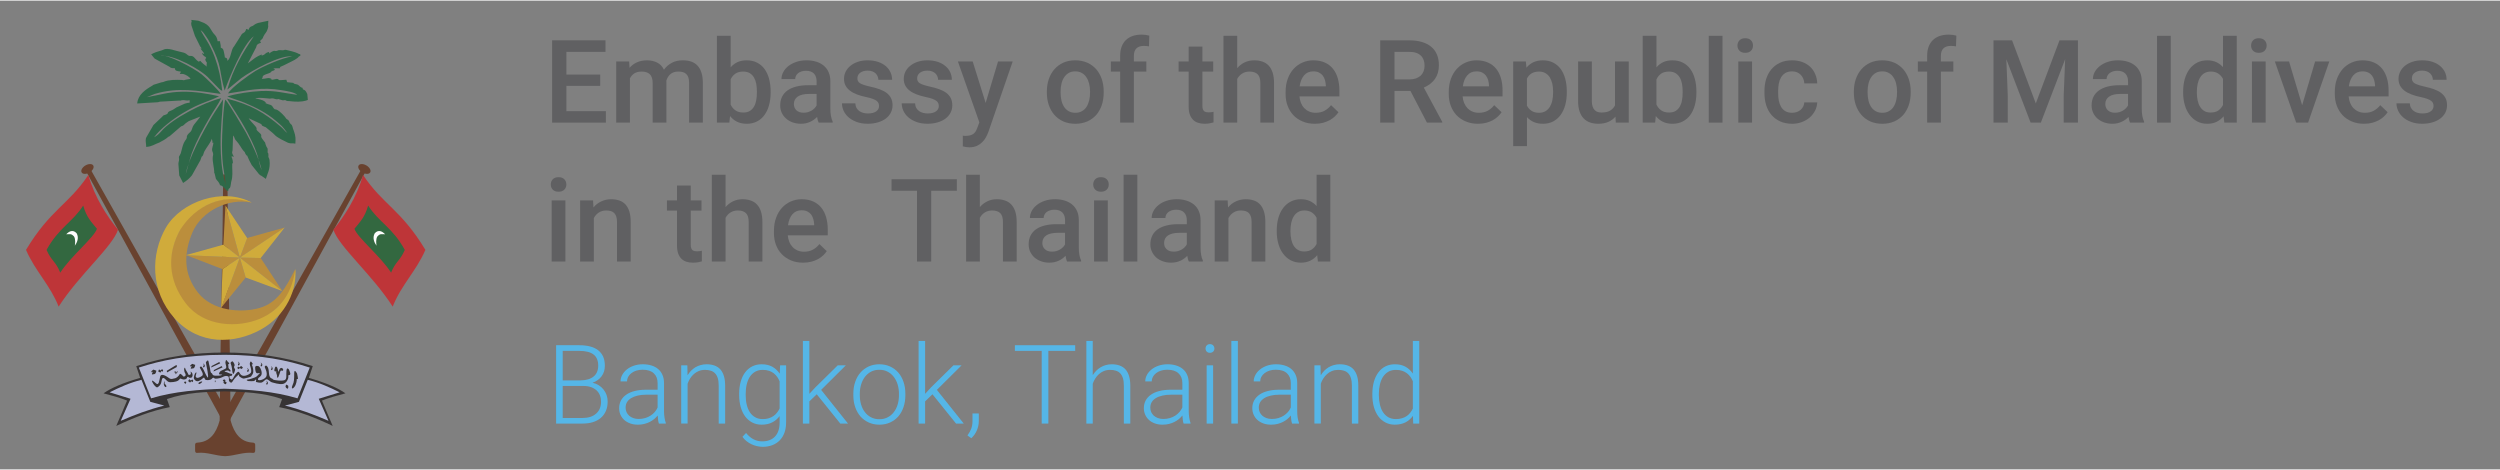 <?xml version="1.0" encoding="UTF-8"?>
<!DOCTYPE svg PUBLIC "-//W3C//DTD SVG 1.1//EN" "http://www.w3.org/Graphics/SVG/1.1/DTD/svg11.dtd">
<!-- Creator: CorelDRAW 2021 (64-Bit) -->
<svg xmlns="http://www.w3.org/2000/svg" xml:space="preserve" width="500px" height="94px" version="1.1" style="shape-rendering:geometricPrecision; text-rendering:geometricPrecision; image-rendering:optimizeQuality; fill-rule:evenodd; clip-rule:evenodd"
viewBox="0 0 500 93.75"
 xmlns:xlink="http://www.w3.org/1999/xlink"
 xmlns:xodm="http://www.corel.com/coreldraw/odm/2003">
 <rect x="0" y="0" width="500" height="93.75" fill="#808080" stroke="none"/>
 <defs>
  <style type="text/css">
   <![CDATA[
    .fil5 {fill:#FEFEFE}
    .fil7 {fill:#373435}
    .fil3 {fill:#BE3538}
    .fil2 {fill:#D0AB3B}
    .fil1 {fill:#BB8E3C}
    .fil6 {fill:#B4B8D5}
    .fil0 {fill:#69422F}
    .fil4 {fill:#336840}
    .fil8 {fill:#2E6949}
    .fil9 {fill:#606062;fill-rule:nonzero}
    .fil10 {fill:#55B6E7;fill-rule:nonzero}
   ]]>
  </style>
 </defs>
 <g id="Layer_x0020_1">
  <g id="_2155029473120">
   <polygon class="fil0" points="72.25,33.76 44.95,82.2 45.03,85.58 73.19,34.07 "/>
   <ellipse class="fil0" transform="matrix(0.212 0.126 -0.126 0.212 72.879 33.668)" rx="5.48" ry="3.29"/>
   <polygon class="fil0" points="18.12,33.76 45.42,82.2 45.34,85.58 17.18,34.07 "/>
   <ellipse class="fil0" transform="matrix(-0.212 0.126 0.126 0.212 17.492 33.668)" rx="5.48" ry="3.29"/>
   <path class="fil0" d="M45.03 34.77l-0.39 0c-0.12,16.4 -0.57,32.8 -0.71,49.2 -0.7,2.6 -2,4.28 -4.36,4.42 -0.4,0 -0.59,0.18 -0.55,0.53 0,0.31 0,0.63 0,0.94 -0.02,0.45 0.12,0.64 0.47,0.59 1.9,-0.2 3.64,0.6 5.54,0.66 1.89,-0.06 3.64,-0.86 5.54,-0.66 0.35,0.05 0.48,-0.14 0.47,-0.59 0,-0.31 0,-0.63 0,-0.94 0.03,-0.35 -0.16,-0.53 -0.55,-0.53 -2.37,-0.14 -3.66,-1.82 -4.37,-4.42 -0.13,-16.4 -0.53,-32.8 -0.64,-49.2l-0.45 0z"/>
   <polygon class="fil1" points="44.23,61.43 47.97,51.39 49.14,55.38 "/>
   <polygon class="fil1" points="56.46,58.08 47.95,51.39 52.14,51.48 "/>
   <polygon class="fil1" points="56.93,45.38 47.96,51.42 49.4,47.48 "/>
   <polygon class="fil1" points="45.09,40.99 47.97,51.4 44.68,48.81 "/>
   <polygon class="fil1" points="37.25,50.91 47.98,51.39 44.5,53.7 "/>
   <polygon class="fil2" points="44.23,61.52 47.97,51.39 44.49,53.7 "/>
   <polygon class="fil2" points="56.46,58.08 47.97,51.4 49.14,55.38 "/>
   <polygon class="fil2" points="56.94,45.37 47.97,51.39 52.14,51.48 "/>
   <polygon class="fil2" points="45.09,40.98 47.97,51.39 49.43,47.48 "/>
   <polygon class="fil2" points="37.16,50.91 47.97,51.39 44.68,48.81 "/>
   <path class="fil1" d="M50.32 40.39c-4.83,-2.65 -12.75,1.3 -14.37,5.56 -2.48,4.3 -2.99,11.04 1.51,15.38 4.49,4.35 10.27,4.92 14.66,2.5 4.4,-2.41 7.11,-6.46 6.93,-10.13 -1.84,3.61 -3.5,6.72 -7.14,7.77 -3.64,1.04 -9.38,0.66 -12.32,-3.08 -2.94,-3.73 -2.86,-7.9 -1.09,-12.06 1.77,-4.15 7.07,-6.93 11.82,-5.94z"/>
   <path class="fil2" d="M50.35 40.4c-5.72,-3.13 -14.15,-0.25 -17.19,5.03 -3.03,5.29 -3.14,12.61 1.7,18.05 4.95,5.55 12.04,5.2 17.27,2.33 5.22,-2.88 7.32,-8.16 6.92,-12.14 -0.52,4.39 -2.76,8.14 -7.08,9.96 -4.33,1.82 -11.08,1.7 -14.76,-3.02 -3.68,-4.71 -3.83,-10.06 -1.11,-14.88 3.01,-4.66 8.43,-7.42 14.25,-5.33z"/>
   <path class="fil3" d="M17.67 34.86c1.31,4.66 3.83,8.36 5.93,10.96 -1.08,3.37 -7.79,9.02 -11.87,15.38 -1.72,-4.36 -4.67,-7.06 -6.53,-11.35 4.89,-8.12 8.53,-9.04 12.47,-14.99z"/>
   <path class="fil4" d="M16.64 40.98c0.68,2.43 1.66,3.29 2.75,4.65 -0.56,1.75 -5.22,5.47 -7.34,8.78 -0.89,-2.27 -1.77,-2.32 -2.74,-4.55 2.43,-4.46 5.29,-5.61 7.33,-8.88z"/>
   <path class="fil5" d="M13.25 46.73c0.51,-0.55 1.31,-1.04 2.08,-0.2 0.51,0.92 0.09,1.84 -0.36,2.49 0.06,-0.47 0.16,-1.33 -0.17,-1.86 -0.59,-0.61 -0.78,-0.43 -1.55,-0.43z"/>
   <path class="fil3" d="M72.61 34.86c-1.31,4.66 -3.84,8.36 -5.93,10.96 1.08,3.37 7.79,9.02 11.86,15.38 1.72,-4.36 4.68,-7.06 6.54,-11.35 -4.9,-8.12 -8.54,-9.04 -12.47,-14.99z"/>
   <path class="fil4" d="M73.63 40.98c-0.68,2.43 -1.66,3.29 -2.74,4.65 0.56,1.75 5.22,5.47 7.33,8.78 0.9,-2.27 1.78,-2.32 2.74,-4.55 -2.42,-4.46 -5.28,-5.61 -7.33,-8.88z"/>
   <path class="fil5" d="M77.02 46.73c-0.51,-0.55 -1.31,-1.04 -2.07,-0.2 -0.51,0.92 -0.1,1.84 0.35,2.49 -0.06,-0.47 -0.16,-1.33 0.18,-1.86 0.58,-0.61 0.78,-0.43 1.54,-0.43z"/>
   <path class="fil6" d="M27.51 73.27l0.7 2.29c-2.35,0.67 -4.64,1.51 -6.89,2.86l4.39 1.35 -1.94 4.66c3.97,-1.74 7.32,-2.92 9.84,-3.25l-0.7 -1.56 1.74 -0.75 5.95 -0.7 5.21 -0.3 6.24 0.4 6.64 1.56 -1.9 0.94 -0.26 0.29 1.25 0.45 4.45 1.26 3.91 1.91 -0.66 -1.66 -1.35 -3.19 4.3 -1.47 -3.09 -1.58 -3.86 -1.12 0.75 -2.35 -5.29 -1.6 -9.29 -1.14 -9.59 0.45c-2.67,0.18 -5.33,0.57 -7.95,1.45l-2.6 0.8z"/>
   <path class="fil7" d="M44.9 78.15c-3.74,0.1 -7.69,0.21 -11.51,1.54 0.2,0.53 0.37,1.06 0.57,1.61 -3.76,0.74 -7.28,2.13 -10.71,3.76 0.75,-1.65 1.45,-3.45 2.16,-5.07 -1.3,-0.53 -2.98,-1 -4.7,-1.45 1.47,-1.06 3.91,-2.1 7.32,-3.09l-0.78 -2.35c5.85,-1.94 11.72,-2.72 17.65,-2.72 5.93,0 11.8,0.78 17.65,2.72l-0.78 2.35c3.4,0.99 5.85,2.03 7.32,3.09 -1.72,0.45 -3.41,0.92 -4.7,1.45 0.71,1.62 1.41,3.42 2.15,5.07 -3.42,-1.63 -6.94,-3.02 -10.7,-3.76 0.2,-0.55 0.37,-1.08 0.57,-1.61 -3.82,-1.33 -7.77,-1.44 -11.51,-1.54zm16.65 -2.31c-0.58,1.47 -1.17,2.93 -1.76,4.4 -0.92,0.24 -1.86,0.49 -2.8,0.75 3.08,0.76 5.91,1.84 8.71,3.05 -0.66,-1.47 -1.31,-2.94 -1.95,-4.41 1.39,-0.43 2.78,-0.86 4.18,-1.29 -1.95,-0.98 -4.03,-1.93 -6.38,-2.5zm-33.25 0c0.59,1.47 1.18,2.93 1.76,4.4 0.92,0.24 1.86,0.49 2.8,0.75 -3.07,0.76 -5.91,1.84 -8.71,3.05 0.67,-1.47 1.31,-2.94 1.96,-4.41 -1.39,-0.43 -2.78,-0.86 -4.19,-1.29 1.96,-0.98 4.03,-1.93 6.38,-2.5zm16.56 1.78c-4.99,0.16 -9.94,0.51 -14.64,1.92 -0.8,-2.06 -1.62,-4.11 -2.45,-6.15 4.47,-1.45 9.59,-2.54 17.09,-2.56 7.5,0.02 12.62,1.11 17.09,2.56 -0.83,2.04 -1.65,4.09 -2.45,6.15 -4.7,-1.41 -9.65,-1.76 -14.64,-1.92z"/>
   <path class="fil7" d="M59.42 74.61c0,0 -0.58,-1.17 -0.58,-0.06 0,1.12 -0.02,1.73 -0.3,2.27 -0.27,0.55 -0.21,1.06 0.28,0.51 0.49,-0.55 0.53,-1.45 0.53,-1.45 0,0 -0.08,-0.31 0.15,-0.19 0.24,0.12 -0.08,-0.9 -0.08,-1.08zm-2.07 2.14c0,0 -0.43,0.29 -0.14,0.66 0.3,0.37 0.43,0.16 0.45,-0.08 0.02,-0.23 0,-0.33 -0.13,-0.39 -0.14,-0.06 -0.24,-0.1 -0.18,-0.19zm0.43 -2.98c0,0 -0.41,-0.61 -0.49,0.27 -0.08,0.89 0.1,1.51 -0.27,1.81 -0.38,0.29 -2.37,0.11 -2.45,-0.12 -0.08,-0.24 -0.7,0.02 -0.78,-1.26 -0.08,-1.27 -0.39,-1.29 -0.43,-1.4 -0.04,-0.12 -0.57,-0.12 -0.36,0.37 0.22,0.49 0.45,1 0.3,1.64 -0.16,0.65 -1.74,1.12 -1.71,0.65 0.04,-0.47 0.79,-0.47 0.75,-1.26 -0.04,-0.78 -0.45,-1.25 -0.57,-1.33 -0.12,-0.07 -0.74,-0.25 -0.74,0.26 0,0.51 0.1,1.17 0.47,1.13 0.37,-0.04 0.64,-0.09 0.39,0.08 -0.26,0.18 -0.47,0.61 -0.9,0.75 -0.43,0.13 -1.06,0.41 -1.47,0.43 -0.41,0.02 0.04,0.29 0.06,0.29 0.02,0 1.13,0.1 1.31,-0.04 0.18,-0.14 0.27,-0.39 0.33,-0.18 0.06,0.22 -0.13,0.36 0.02,0.42 0.16,0.05 0.82,0.21 1.14,0.09 0.31,-0.11 0.66,-0.64 0.96,-0.64 0.29,0 0.76,0.55 1.01,0.6 0.26,0.06 1.57,0.51 2.29,0.32 0.73,-0.2 0.98,-1.02 1.02,-1.22 0.04,-0.19 -0.06,-0.58 0.12,-0.54 0.18,0.04 0.33,-0.12 0.27,-0.38 -0.06,-0.25 -0.27,-0.74 -0.27,-0.74zm-2.72 -0.51c0,0 -0.43,0.92 0,0.9 0.43,-0.02 0.08,-0.04 0.21,0.35 0.14,0.4 0.18,0.55 0.14,0.75 -0.04,0.19 0.2,0.21 0.28,-0.02 0.07,-0.24 0.33,-0.82 0.35,-1 0.02,-0.18 0.25,-0.39 0.27,-0.25 0.02,0.13 0.43,0.05 0.31,-0.26 -0.11,-0.31 -0.45,-0.39 -0.68,-0.06 -0.24,0.34 -0.25,0.79 -0.31,0.47 -0.06,-0.31 -0.18,-1.19 -0.57,-0.88zm-20.1 0.88c0,0 -0.18,0.24 0,0.24 0.18,0 0.04,-0.02 0.1,0.08 0.06,0.11 0.06,0.15 0.06,0.21 -0.02,0.06 0.07,0.06 0.09,0 0.04,-0.06 0.16,-0.23 0.16,-0.27 0,-0.04 0.1,-0.12 0.12,-0.08 0,0.04 0.17,0.02 0.11,-0.06 -0.03,-0.1 -0.17,-0.12 -0.27,-0.02 -0.1,0.1 -0.12,0.22 -0.14,0.14 -0.02,-0.1 -0.07,-0.34 -0.23,-0.24zm19.24 -1.03c0,0 0.39,0.19 0.33,0.54 -0.06,0.36 -0.33,0.26 -0.31,0.16 0.02,-0.1 -0.04,-0.25 0.1,-0.27 0.13,-0.02 -0.12,-0.43 -0.12,-0.43zm-0.96 2.89c0,0 0.39,0.2 0.33,0.55 -0.06,0.35 -0.33,0.25 -0.31,0.16 0.02,-0.1 -0.04,-0.26 0.1,-0.28 0.13,-0.02 -0.12,-0.43 -0.12,-0.43zm-1.12 -3.64c0,0 0.39,0.2 0.34,0.55 -0.06,0.35 -0.34,0.25 -0.32,0.16 0.02,-0.1 -0.04,-0.26 0.1,-0.28 0.14,-0.02 -0.12,-0.43 -0.12,-0.43zm-2.7 1.1c0,0 0.39,0.19 0.34,0.55 -0.06,0.35 -0.34,0.25 -0.32,0.15 0.02,-0.1 -0.04,-0.25 0.1,-0.27 0.14,-0.02 -0.12,-0.43 -0.12,-0.43zm-1.84 -1.29c0,0 0.39,0.19 0.34,0.54 -0.06,0.36 -0.34,0.26 -0.32,0.16 0.02,-0.1 -0.04,-0.25 0.1,-0.27 0.14,-0.02 -0.12,-0.43 -0.12,-0.43zm-14.66 3.91c0,0 -0.31,0.43 -0.07,0.94 0.25,0.47 0.48,0.21 0.43,0.08 -0.06,-0.14 -0.1,-0.37 -0.26,-0.35 -0.15,0.03 -0.1,-0.67 -0.1,-0.67zm10.02 -0.2c0,0 0.22,0.1 0.18,0.3 -0.02,0.19 -0.18,0.13 -0.16,0.1 0,-0.06 -0.02,-0.14 0.04,-0.16 0.08,-0.02 -0.06,-0.24 -0.06,-0.24zm-2.32 -3.32c0,0 0.39,0.19 0.33,0.55 -0.06,0.35 -0.33,0.25 -0.32,0.15 0.02,-0.1 -0.03,-0.25 0.1,-0.27 0.14,-0.02 -0.11,-0.43 -0.11,-0.43zm9.57 -0.41c0,0 -0.36,0.21 -0.18,0.8 0.18,0.59 0.33,1.11 0.18,1.43 -0.16,0.31 -1.28,0.9 -1.84,0.56 -0.57,-0.33 -0.43,-1.09 -1.02,-0.48 -0.59,0.6 -0.8,1.54 -1.1,1.29 -0.29,-0.26 -0.33,-0.04 -0.33,-0.49 0,-0.45 0.23,-0.08 0.37,-0.2 0.14,-0.12 0.31,-0.41 0.06,-0.41 -0.25,0 -0.61,-0.16 -0.82,-0.27 -0.22,-0.12 -0.98,-0.18 -0.33,-0.36 0.64,-0.17 0.62,0.14 0.78,0.16 0.15,0.02 0.19,-0.04 0.12,-0.25 -0.08,-0.22 -0.42,-0.26 -0.4,-0.65 0.02,-0.39 -0.07,-0.35 -0.07,-0.47 0,-0.12 -0.04,0.06 0.17,-0.14 0.22,-0.19 -0.1,-0.27 -0.19,-0.41 -0.1,-0.13 -0.38,-0.52 -0.4,-0.35 -0.01,0.18 -0.19,0.37 -0.07,0.74 0.11,0.38 0.19,0.65 0.09,0.85 -0.09,0.19 -0.99,0.47 -1.17,0.66 -0.18,0.2 -0.35,0.55 -0.14,0.59 0.22,0.04 0.16,0 0.45,0.04 0.3,0.04 -0.25,0.21 -0.56,0.21 -0.32,0 -1.18,0.12 -1.3,-0.27 -0.11,-0.39 -0.33,0 -0.45,-0.9 -0.11,-0.9 -0.19,-0.8 -0.31,-1.55 -0.12,-0.74 -0.53,0.08 -0.55,0.04 -0.02,-0.04 0.26,1.51 0.32,1.76 0.05,0.26 0.25,1.59 0,1.26 -0.26,-0.34 -0.67,-1.28 -0.75,-1.45 -0.08,-0.18 -0.37,-0.65 -0.43,-0.67 -0.06,-0.02 -0.51,-0.11 -0.29,0.32 0.21,0.43 0.8,1.21 0.39,1.5 -0.41,0.3 -0.8,0.43 -0.96,0.41 -0.16,-0.02 -0.41,-0.17 -0.31,-0.45 0.1,-0.27 0.25,-0.84 0,-0.6 -0.26,0.23 -0.45,1.01 -0.36,1.21 0.1,0.2 0.42,0.69 1,0.45 0.59,-0.23 0.88,-0.74 1.04,-0.65 0.16,0.1 0.06,0.38 0.35,0.45 0.3,0.08 0.92,0.08 1.22,-0.27 0.29,-0.35 0.51,-0.04 0.54,0 0.04,0.04 0.85,0.08 1.59,-0.31 0.74,-0.39 0.98,-0.14 1.08,-0.14 0.09,0 0.19,0.22 0.17,0.67 -0.02,0.45 0.39,0.66 0.55,0.58 0.16,-0.08 0.35,-0.66 1.08,-1.31 0.72,-0.64 0.33,-0.21 0.39,-0.04 0.06,0.18 0.72,0.59 0.98,0.55 0.25,-0.04 1.48,-0.31 1.48,-0.47 0,-0.16 0.53,-0.39 0.38,-1.37 -0.16,-0.98 -0.32,-0.82 -0.28,-0.92 0.04,-0.1 0.49,0.02 -0.17,-0.68zm-3.68 -0.02c0,0 -0.55,0.13 -0.34,0.54 0.22,0.42 0.3,1.59 0.3,1.49 0,-0.1 0.08,1.02 0.41,0.18 0.33,-0.84 0,-0.61 -0.06,-0.98 -0.06,-0.37 0.19,-0.22 0.08,-0.61 -0.12,-0.39 -0.39,-0.62 -0.39,-0.62zm1.33 1.23l-0.2 -0.18 -0.19 0.3 0.27 0.23 0.23 -0.21 0.42 0.17 0.21 -0.31 -0.35 -0.29 -0.39 0.29zm-3.98 -1.08l-1.52 0.79 -0.12 0.31 1.82 -0.84 -0.18 -0.26zm0.47 0.81l-1.52 0.78 -0.12 0.31 1.82 -0.84 -0.18 -0.25zm-5.89 -0.45l0.61 0.21c0,0 -0.1,0.65 -0.37,0.69 -0.28,0.03 -0.69,0.21 -0.47,-0.16 0.21,-0.37 0.04,-0.37 -0.02,-0.24 -0.06,0.14 -0.24,-0.07 -0.1,-0.21 0.14,-0.14 0.35,-0.29 0.35,-0.29zm-7.77 1.15l0.61 0.22c0,0 -0.1,0.64 -0.37,0.68 -0.28,0.04 -0.69,0.22 -0.47,-0.16 0.21,-0.37 0.04,-0.37 -0.02,-0.23 -0.06,0.14 -0.24,-0.08 -0.1,-0.22 0.14,-0.13 0.35,-0.29 0.35,-0.29zm14.27 1.98c0,0 -0.59,0.06 -0.31,0.27 0.27,0.22 0.02,0.22 0.06,0.35 0.04,0.14 0.43,0.49 0.54,0.24 0.12,-0.26 0.12,-0.35 -0.02,-0.35 -0.13,0 -0.19,-0.1 -0.13,-0.22 0.06,-0.12 -0.14,-0.29 -0.14,-0.29zm-4.62 0.39c0,0 -0.55,0.14 -0.6,0.31 -0.06,0.18 0,0.31 0.31,0.14 0.31,-0.18 0.59,-0.47 0.29,-0.45zm-2.27 -0.26l-0.17 -0.19 -0.26 0.37 0.39 0.31 0.26 -0.27 0.23 0.19 0.16 -0.27 -0.18 -0.27 -0.31 0.21 -0.12 -0.08zm-6.03 -1.99l-0.21 -0.16 -0.18 0.41 0.45 0.24 0.2 -0.32 0.25 0.14 0.1 -0.29 -0.22 -0.24 -0.27 0.28 -0.12 -0.06zm6.07 0.27c0,0 0.14,0.31 0.06,0.51 -0.08,0.2 -0.47,0.25 -0.51,0.02 -0.04,-0.24 -0.55,-0.84 -0.59,-1.15 -0.04,-0.32 -0.23,-0.04 -0.23,0.17 0,0.22 0.08,0.61 0.19,0.76 0.12,0.16 0.18,0.49 0.02,0.59 -0.15,0.1 -0.29,0.18 -0.41,0.04 -0.11,-0.14 -0.58,-0.68 -0.7,-0.39 -0.12,0.29 -0.61,0.78 -1,0.82 -0.39,0.04 -0.65,0.3 -1.17,-0.1 -0.53,-0.39 -1.53,-0.98 -1.71,-0.27 -0.17,0.7 -0.25,1.92 -0.84,1.37 -0.59,-0.55 -0.98,-0.78 -0.72,-0.24 0.25,0.55 0.78,1.16 1.02,1.02 0.23,-0.13 0.64,-0.43 0.76,-1 0.12,-0.56 0.17,-1.23 0.78,-0.64 0.61,0.59 0.63,0.7 1.61,0.59 0.97,-0.12 1.09,-0.38 1.25,-0.55 0.16,-0.18 0.1,-0.2 0.53,-0.02 0.43,0.17 0.9,0 0.96,-0.28 0.05,-0.27 0.33,-0.23 0.33,-0.11 0,0.11 0.57,0.23 0.72,-0.08 0.16,-0.31 0.12,-0.82 -0.35,-1.06zm-2.99 -1.21l-1.75 1.07 0.06 0.32 1.94 -1.08 0.02 -0.39 -0.27 0.08zm1.87 3.19l-0.17 0.27 0.35 0.22 0.12 -0.39 -0.3 -0.1z"/>
   <path class="fil8" d="M46.45 33.52l0 0zm-3.77 -5.08l0 0zm7.05 -4.92l0 0zm-11.63 -7.87l0 0zm3.27 -2.45l0 0zm8.2 -0.66l0 0zm-9.84 -0.33l0 0zm14.1 -1.64l0 0zm-9.39 7.45c-0.21,-2.34 -0.72,-4.62 -1.49,-6.73 -1.04,-2.83 -2.22,-4.07 -2.82,-5.39 0.43,0.27 0.81,0.85 1.07,1.24 0.31,0.44 0.56,0.84 0.81,1.33 2.56,4.96 1.7,5.23 2.92,9.51 1,-2.74 3.71,-9.3 5.83,-10.85 -2.26,3.33 -4.15,6.5 -5.3,10.67l2.81 -2.3c2.2,-1.6 7.83,-4.66 10.16,-4.34 -1.95,0.27 -5.76,1.95 -7.34,2.9 -1.15,0.7 -4.83,3.31 -5.48,4.5 3.94,-0.55 6.59,-1.38 10.84,-0.63 0.85,0.15 2.41,0.36 3,0.91 -2.69,-0.34 -4.32,-0.89 -7.26,-0.76 -2.07,0.1 -4.74,0.48 -6.72,1.08 1.12,0.49 2.38,0.8 3.55,1.3 2.23,0.94 4.32,2.01 6.12,3.55 1.31,1.12 1.25,1 2.32,2.46 -0.49,-0.34 -0.78,-0.8 -1.26,-1.22 -3.4,-2.9 -6,-4.42 -10.8,-5.65 0.93,1.71 2.38,3.52 4.09,6.79 2.68,5.13 1.93,5.33 2.83,7.5 -0.23,-1.66 -2.25,-5.99 -3.14,-7.53 -0.74,-1.28 -3.12,-5.33 -4.1,-6.57 -0.42,0.95 -0.69,7.36 -0.69,8.81 -0.01,4.73 0.5,5.27 0.76,8.55l-0.13 -0.82c-0.71,-2.27 -0.88,-5.21 -0.9,-7.56 -0.03,-3.12 0.32,-6 0.5,-9.03 -0.68,1.1 -1.52,2.27 -2.24,3.47 -1.73,2.87 -4.7,8.39 -5.24,11.49 0.13,-0.25 0.86,-3.25 1.22,-4.19 1.13,-2.9 2.22,-4.79 3.73,-7.41 0.64,-1.1 1.61,-2.43 2.14,-3.59 -3.56,0.86 -9.82,4.12 -11.93,6.57 -0.41,0.48 -0.94,0.99 -1.49,1.25 1.32,-1.77 3.65,-3.58 5.86,-4.9 3.47,-2.07 4.87,-2.14 7.15,-3.3 -2.32,-0.54 -4.85,-0.95 -7.36,-0.91 -2.89,0.04 -4.47,0.65 -7.1,1.09l1.58 -0.65c4.73,-1.42 8.63,-0.6 13.2,-0.01 -0.3,-0.65 -3.03,-3.25 -3.73,-3.84 -1.66,-1.38 -7.29,-4.27 -8.25,-3.77 2.39,-0.32 8.12,2.73 9.72,4.6l1.78 1.82c0.14,0.15 0.18,0.2 0.37,0.33 0.35,0.26 -0.2,-0.03 0.41,0.23zm-3.07 -4.82c-0.31,-0.22 -1.11,-0.85 -1.31,-1.15l-0.33 0.16c-0.84,-0.56 -0.86,-1.14 -1.56,-1.16 -0.57,-0.02 0.36,0.05 -0.14,0.02 -0.67,-0.04 -0.52,-0.55 -1.67,-0.76 -1.26,-0.23 -2.79,-0.98 -3.69,-0.49 -0.42,0.22 -1.22,0.32 -2.12,0.75 -0.1,0.05 0.07,0.03 -0.32,0.17l0.66 0.81c0.02,0.02 0.07,0.05 0.09,0.07l2.92 1.61c0.27,0.15 0.1,0.29 1.08,0.29 0.01,0.03 0.01,0.05 0.01,0.08 0.03,0.38 0.29,0.51 1.14,0.58 0.11,0.31 0.1,-0.23 -0.17,0.49 0.15,0 0.53,-0.02 0.66,0 0.43,0.07 1.33,0.58 1.48,0.98l-0.99 0.17c-0.03,0.01 -0.07,0.03 -0.1,0.04 -0.04,0.01 -0.08,0.02 -0.11,0.03 -0.62,0.1 0.08,0.01 -0.48,-0.02 -1.13,-0.06 -2.64,-0.06 -3.6,0.34 -0.02,0.01 -0.06,0.03 -0.08,0.04 -0.22,0.07 -0.17,0.03 -0.36,0.07 -0.26,0.07 -0.16,0.04 -0.39,0.11l-1.25 0.39c-0.39,0.2 0.03,0.01 -0.3,0.2 -1.37,0.79 -2.85,1.79 -3,3.55l3.84 -0.23c0.85,-0.05 0.01,0.02 0.7,-0.13l3.87 -0.22c0.53,0.05 0.01,-0.03 0.72,-0.09 0.39,-0.04 0.67,0.18 1.36,0.02l0 0.49c-0.44,0.03 -0.51,0.07 -0.96,0.19l-1.69 0.76c-0.03,0.02 -0.07,0.05 -0.1,0.07 -0.77,0.59 -1.28,0.63 -1.47,0.81 -0.27,0.25 -0.01,0.32 -0.47,0.53 -0.46,0.21 -0.49,0.04 -0.82,0.47l-1.73 1.64 -1.41 2.44c-0.11,0.26 -0.08,0.13 -0.12,0.37 -0.08,0.54 0.08,0.84 0.08,1.57 1.3,-0.11 1.58,-0.52 2.61,-0.87l1.03 -0.57c0.74,-0.46 0.67,-0.59 1.03,-0.69l2.29 -1.97c0.31,-0.18 0.24,0.08 0.93,-0.63l0.59 -0.41c0.04,-0.02 0.08,-0.04 0.11,-0.05l2.23 -0.88c-0.34,0.52 -0.77,0.99 -1.15,1.48 -0.6,0.76 -0.39,1.04 -0.77,1.52 -0.21,0.26 -0.45,0.36 -0.64,0.68 -0.27,0.48 -0.03,0.17 -0.15,0.58 -0.17,0.59 -0.45,0.36 -0.88,1.88l-0.28 1.07c0,0.03 -0.01,0.07 -0.02,0.1l-0.26 0.52c-0.07,0.12 -0.1,-0.02 -0.13,0.37l0.03 0.24c0,0.02 0.01,0.06 0.01,0.08 -0.01,0.54 -0.1,0.33 -0.14,0.94l0.17 2.31 0.77 1.51c0.78,-0.52 1.13,-0.76 1.77,-1.53l1.7 -3.04c0.14,-0.31 0.11,-0.43 0.23,-0.65 0.37,-0.65 -0.11,0.51 0.32,-0.43 0.17,-0.39 0.05,-0.3 0.27,-0.72 0.36,-0.7 1.25,-1.73 1.45,-2.48l0.11 0.46c0.12,0.41 -0.34,0.17 0.21,0.36 -0.05,0.64 -0.35,1.09 -0.24,1.58 0,0.03 0.02,0.08 0.03,0.11l0.09 0.22c0.15,0.53 0.04,0.42 -0.01,0.9 -0.1,1 0.3,2.05 0.3,3.25 0.02,0.02 0.06,0 0.07,0.03l0.26 1.1c0.21,0.37 0.63,0.6 0.82,1.28 0.49,0.12 0.45,0.2 1.04,0.74l0.26 0.3 0.33 0.17c0.13,-1.11 0.38,0.17 0.6,-1.84l0.05 -0.19c0.27,-0.87 0.19,-1.88 0.17,-2.57l-0.01 -1.04c0,-0.01 0.24,0.46 0.1,-0.49 -0.07,-0.41 -0.13,-0.51 -0.25,-0.76 0.26,-0.13 -0.3,-0.17 0.49,0 -0.46,-0.87 -0.39,-0.75 -0.27,-1.28l0.11 -2.99c0.3,0.35 0.29,0.65 0.5,0.93l0.12 0.12c0.63,0.65 1.15,1.73 1.44,2 0.51,0.46 0.2,0.43 0.55,0.85 0.4,0.5 -0.12,-0.61 0.61,1.07l0.51 0.97c0.02,0.03 0.06,0.06 0.08,0.09l1.31 1.64c0.17,0.18 -0.01,0.05 0.34,0.29 0.6,0.42 -0.52,-0.31 0.24,0.14l0.85 0.59c0.25,-0.92 0.96,-1.97 0.73,-3.77 -0.05,-0.38 -0.2,-0.46 -0.23,-0.68 0,-0.02 0,-0.06 0,-0.08 0,-0.02 0.01,-0.06 0.02,-0.08 0.02,-0.93 -0.2,-0.24 -0.17,-0.98 0,-0.02 0.02,-0.06 0.02,-0.08 0.03,-0.71 -0.17,-0.37 -0.41,-1.19 -0.21,-0.72 0.08,-0.1 -0.66,-1.13 -0.6,-0.83 0.27,-0.5 -0.74,-1.39 -0.9,-0.78 0.06,-0.41 -0.8,-1.32 -0.39,-0.41 -0.91,-0.99 -1.2,-1.43l2.34 1.08c0.61,0.35 -0.09,0.27 0.84,0.63 0.24,0.09 0.1,-0.03 0.35,0.18l1.34 1.11c0.92,0.91 0.61,0.56 1.57,1.19l1.44 0.72c0.75,0.24 0.67,0.01 1.46,0.17 0.08,-0.93 0.06,-1.54 -0.28,-2.49 -0.04,-0.1 -0.18,-0.48 -0.18,-0.48l-0.11 -0.41c-0.19,-0.63 -0.33,-0.36 -0.6,-0.87 -0.02,-0.04 -0.04,-0.14 -0.06,-0.17l-0.09 -0.17c-0.3,-0.4 -0.3,-0.03 -0.77,-0.78l-0.5 -0.55c-1.68,-1.62 -1.27,-0.37 -1.94,-1.44 -0.3,-0.49 -0.57,-0.37 -1.1,-0.6 -1.09,-0.48 0.27,0.17 -0.52,-0.49 -0.31,-0.26 -1.33,-0.55 -1.88,-0.56 0.51,-0.33 2.85,0.02 2.96,0.01l0.26 -0.05c0.54,-0.06 0.52,0.14 1.21,0.2 0.19,-0.11 -0.06,-0.16 0.73,0.09 0.6,0.2 0.44,0.04 0.74,0.06 0.76,0.07 -0.14,0.15 0.74,0.19 0.02,0 0.06,-0.01 0.08,-0.01l0.55 0.06c0.79,0.1 2.05,0.11 2.83,-0.13 0.06,-0.02 0.35,-0.12 0.43,-0.15l-0.11 -1.18c-0.54,-1.24 -0.86,-0.62 -0.93,-1.12 -0.05,-0.37 0.02,0.16 -0.71,-0.55 -0.5,-0.48 -0.82,-0.15 -1.18,-0.57l-1.2 -0.13c-0.02,-0.02 -0.03,-0.08 -0.03,-0.06l-0.14 -0.43c-0.57,0 -1.25,0.14 -1.46,0.06 -0.62,-0.22 0.6,-0.13 -0.52,-0.23l-0.8 0.17c-0.77,-0.26 -0.04,-0.08 -0.26,-0.2 -0.59,-0.32 -0.99,0.03 -1.88,0.03 0.46,-0.67 -0.08,-0.43 0.53,-0.78 0.04,-0.03 0.17,-0.08 0.21,-0.1l0.74 -0.27c0.43,-0.19 0.12,-0.04 0.29,-0.15l0.17 -0.18c0.02,-0.01 0.06,-0.04 0.07,-0.05 0.4,-0.25 0.37,-0.01 0.59,-0.31 0.18,-0.23 -1.2,-0.29 1.01,-0.29 0.14,-0.38 0.02,-0.22 0.52,-0.46 0.03,-0.02 0.08,-0.03 0.11,-0.05l0.23 -0.1c0.04,-0.02 0.08,-0.04 0.11,-0.06 0.72,-0.39 2.01,-0.92 2.55,-1.37 0.63,-0.52 -0.07,-0.18 0.58,-0.42l0 -0.32c-0.59,-0.14 -0.34,-0.25 -1.69,-0.61 -2.2,-0.58 -0.86,-0.11 -2.25,-0.22 -0.02,0 -0.06,-0.01 -0.08,-0.01 -0.67,-0.03 -0.36,0.2 -1.06,0.18 -0.32,-0.01 0.34,-0.2 -0.34,0.01 -0.29,0.09 -0.57,0.32 -0.81,0.48l0 -0.32c-0.88,0.2 -0.63,0.42 -1.15,0.63 -0.93,0.39 0.38,-0.51 -0.98,0.17 -0.81,0.4 -1.39,0.99 -2.13,1.49l1.66 -3.2c0.11,-0.19 -0.07,-0.62 0.96,-0.9 -0.25,-0.68 -0.38,-0.05 0.28,-0.83 0.17,-0.21 0.03,-0.04 0.14,-0.25 0.01,-0.02 0.02,-0.07 0.02,-0.09 0.44,-0.93 0.66,-0.75 0.94,-1.71 0.15,-0.54 0.05,-0.28 0.05,-0.74l0.05 -0.8 -2.09 0.45c-0.8,0.25 -0.78,0.54 -1.27,0.68 -0.01,0.01 -0.05,0.01 -0.06,0.01 -0.02,0.01 -0.06,0.02 -0.07,0.03 -0.79,0.49 0.06,0.83 -0.94,0.47 -0.28,1.05 -0.68,0.52 -1.08,1.37l-1.31 2.06c-0.71,0.73 -0.6,2.39 -1.38,2.96 -0.01,-0.4 -0.01,-0.5 -0.32,-0.64l-0.17 -0.02c-0.03,-0.3 -0.14,-0.92 -0.23,-1.26 -0.1,-0.38 -0.15,-0.51 -0.44,-0.66l-0.15 -0.04c0,-0.79 -0.11,-0.68 -0.16,-1.32l-0.44 0c-0.01,0 -0.04,0.01 -0.06,0 -0.01,-0.63 -0.37,-1.1 -0.52,-1.25 -0.98,-0.97 -0.8,-1.99 -2.78,-2.64l-0.27 -0.11c-0.25,-0.1 -0.18,-0.08 -0.29,-0.1l-1.38 -0.16c0.2,0.94 0,0.2 -0.03,0.6l0.04 0.43c0.01,0.02 0.02,0.07 0.02,0.09l0.63 1.89c0.02,0.04 0.05,0.15 0.06,0.18l1.04 2.1c0.88,1.07 -0.54,-0.26 0.5,0.99 1.02,1.23 -0.83,-0.28 0.15,0.81 0.3,0.33 0.38,0.21 0.51,0.42 0.24,0.42 0.09,-0.14 0,0.17 -0.01,0.02 -0.06,0.08 -0.07,0.1 -0.19,0.31 0.25,0.7 0.26,0.77l-0.04 0.33c-0.01,0.3 -0.08,-0.06 0.04,0.47z"/>
  </g>
  <polygon class="fil9" points="120.04,17.05 113.28,17.05 113.28,22.11 121.18,22.11 121.18,24.4 110.42,24.4 110.42,7.94 121.1,7.94 121.1,10.25 113.28,10.25 113.28,14.79 120.04,14.79 "/>
  <path id="_1" class="fil9" d="M125.83 12.17l0.08 1.27c0.4,-0.47 0.9,-0.84 1.48,-1.1 0.59,-0.27 1.27,-0.4 2.05,-0.4 0.74,0 1.41,0.15 1.99,0.45 0.59,0.29 1.05,0.77 1.36,1.43 0.41,-0.58 0.92,-1.03 1.55,-1.37 0.62,-0.34 1.35,-0.51 2.21,-0.51 0.63,0 1.19,0.08 1.69,0.25 0.5,0.17 0.92,0.44 1.26,0.81 0.35,0.36 0.61,0.83 0.79,1.41 0.19,0.57 0.28,1.26 0.28,2.06l0 7.93 -2.75 0 0 -7.94c0,-0.45 -0.05,-0.82 -0.15,-1.11 -0.1,-0.29 -0.25,-0.52 -0.44,-0.69 -0.19,-0.18 -0.42,-0.3 -0.69,-0.37 -0.27,-0.07 -0.57,-0.1 -0.91,-0.1 -0.63,0 -1.14,0.17 -1.53,0.5 -0.4,0.34 -0.67,0.78 -0.83,1.32 0,0.04 0,0.08 0,0.12 0,0.04 0.01,0.08 0.01,0.12l0 8.15 -2.75 0 0 -7.9c0,-0.43 -0.05,-0.79 -0.15,-1.09 -0.1,-0.29 -0.25,-0.53 -0.44,-0.71 -0.2,-0.18 -0.43,-0.31 -0.7,-0.39 -0.27,-0.08 -0.57,-0.12 -0.91,-0.12 -0.59,0 -1.07,0.12 -1.46,0.36 -0.37,0.24 -0.67,0.57 -0.88,0.99l0 8.86 -2.75 0 0 -12.23 2.59 0z"/>
  <path id="_2" class="fil9" d="M154.13 18.41c0,0.9 -0.11,1.73 -0.32,2.5 -0.2,0.76 -0.51,1.41 -0.91,1.96 -0.39,0.55 -0.89,0.98 -1.49,1.29 -0.59,0.31 -1.28,0.47 -2.06,0.47 -0.74,0 -1.39,-0.14 -1.94,-0.41 -0.55,-0.27 -1.02,-0.65 -1.4,-1.14l-0.14 1.32 -2.49 0 0 -17.36 2.75 0 0 6.3c0.39,-0.45 0.84,-0.79 1.36,-1.04 0.53,-0.24 1.14,-0.36 1.84,-0.36 0.79,0 1.49,0.15 2.08,0.46 0.6,0.3 1.1,0.73 1.5,1.28 0.4,0.55 0.71,1.21 0.91,1.97 0.2,0.77 0.31,1.61 0.31,2.52l0 0.24zm-2.75 -0.24c0,-0.54 -0.05,-1.04 -0.13,-1.53 -0.09,-0.48 -0.24,-0.9 -0.45,-1.26 -0.21,-0.37 -0.49,-0.65 -0.84,-0.87 -0.35,-0.21 -0.79,-0.32 -1.32,-0.32 -0.64,0 -1.16,0.14 -1.57,0.42 -0.41,0.29 -0.72,0.67 -0.94,1.14l0 5.04c0.22,0.48 0.53,0.86 0.95,1.15 0.41,0.3 0.93,0.44 1.58,0.44 0.51,0 0.94,-0.1 1.28,-0.3 0.35,-0.21 0.63,-0.49 0.84,-0.85 0.22,-0.36 0.37,-0.78 0.46,-1.26 0.09,-0.48 0.14,-1 0.14,-1.56l0 -0.24z"/>
  <path id="_3" class="fil9" d="M163.73 24.4c-0.07,-0.14 -0.13,-0.31 -0.19,-0.51 -0.04,-0.2 -0.08,-0.41 -0.12,-0.63 -0.18,0.19 -0.38,0.36 -0.61,0.53 -0.22,0.16 -0.47,0.31 -0.73,0.43 -0.27,0.13 -0.56,0.22 -0.87,0.3 -0.32,0.07 -0.65,0.11 -1,0.11 -0.61,0 -1.18,-0.1 -1.69,-0.28 -0.51,-0.19 -0.95,-0.44 -1.31,-0.77 -0.37,-0.33 -0.66,-0.71 -0.87,-1.16 -0.2,-0.44 -0.3,-0.93 -0.3,-1.45 0,-0.65 0.12,-1.23 0.37,-1.74 0.25,-0.5 0.61,-0.92 1.08,-1.26 0.48,-0.34 1.06,-0.6 1.75,-0.78 0.69,-0.18 1.48,-0.27 2.36,-0.27l1.72 0 0 -0.8c0,-0.63 -0.17,-1.14 -0.52,-1.52 -0.36,-0.38 -0.9,-0.57 -1.62,-0.57 -0.32,0 -0.62,0.05 -0.88,0.13 -0.27,0.09 -0.49,0.21 -0.68,0.35 -0.18,0.15 -0.32,0.32 -0.42,0.53 -0.11,0.2 -0.16,0.42 -0.16,0.65l-2.75 0c0,-0.48 0.12,-0.95 0.36,-1.39 0.24,-0.45 0.57,-0.85 1.01,-1.2 0.44,-0.35 0.97,-0.63 1.59,-0.84 0.62,-0.21 1.32,-0.32 2.09,-0.32 0.68,0 1.32,0.09 1.9,0.27 0.58,0.17 1.08,0.44 1.5,0.79 0.42,0.35 0.75,0.78 0.98,1.31 0.24,0.52 0.35,1.14 0.35,1.84l0 5.42c0,1.1 0.16,1.98 0.47,2.64l0 0.19 -2.81 0zm-3.01 -1.98c0.31,0 0.61,-0.04 0.88,-0.12 0.28,-0.09 0.52,-0.2 0.75,-0.33 0.22,-0.14 0.42,-0.3 0.58,-0.47 0.17,-0.18 0.3,-0.36 0.39,-0.54l0 -2.3 -1.47 0c-1.02,0 -1.79,0.17 -2.3,0.53 -0.51,0.35 -0.77,0.85 -0.77,1.5 0,0.25 0.04,0.48 0.13,0.69 0.08,0.21 0.21,0.39 0.37,0.55 0.16,0.15 0.37,0.27 0.6,0.36 0.24,0.09 0.52,0.13 0.84,0.13z"/>
  <path id="_4" class="fil9" d="M175.81 21.08c0,-0.2 -0.04,-0.38 -0.1,-0.55 -0.06,-0.17 -0.19,-0.33 -0.38,-0.48 -0.19,-0.15 -0.45,-0.28 -0.8,-0.41 -0.34,-0.13 -0.79,-0.25 -1.33,-0.36 -0.66,-0.14 -1.26,-0.31 -1.8,-0.51 -0.54,-0.21 -1,-0.45 -1.38,-0.74 -0.39,-0.29 -0.69,-0.63 -0.9,-1.02 -0.22,-0.4 -0.32,-0.85 -0.32,-1.36 0,-0.5 0.11,-0.97 0.32,-1.42 0.22,-0.45 0.54,-0.84 0.95,-1.18 0.41,-0.34 0.91,-0.61 1.49,-0.81 0.59,-0.2 1.24,-0.3 1.96,-0.3 0.76,0 1.45,0.1 2.06,0.3 0.6,0.2 1.11,0.47 1.54,0.83 0.42,0.35 0.74,0.76 0.96,1.23 0.23,0.48 0.34,0.99 0.34,1.54l-2.75 0c0,-0.23 -0.04,-0.46 -0.14,-0.68 -0.09,-0.23 -0.22,-0.42 -0.4,-0.6 -0.18,-0.17 -0.41,-0.31 -0.67,-0.41 -0.27,-0.1 -0.58,-0.15 -0.94,-0.15 -0.34,0 -0.65,0.04 -0.9,0.13 -0.26,0.09 -0.47,0.2 -0.64,0.34 -0.17,0.14 -0.3,0.3 -0.38,0.48 -0.08,0.19 -0.12,0.38 -0.12,0.59 0,0.2 0.03,0.38 0.11,0.54 0.07,0.16 0.21,0.3 0.4,0.43 0.19,0.13 0.45,0.24 0.78,0.35 0.32,0.11 0.73,0.22 1.22,0.33 0.71,0.15 1.34,0.33 1.9,0.53 0.56,0.2 1.04,0.45 1.43,0.74 0.38,0.3 0.68,0.64 0.88,1.04 0.2,0.4 0.31,0.88 0.31,1.43 0,0.54 -0.12,1.04 -0.35,1.49 -0.24,0.45 -0.57,0.84 -1,1.17 -0.44,0.33 -0.96,0.58 -1.57,0.76 -0.61,0.18 -1.29,0.28 -2.03,0.28 -0.84,0 -1.58,-0.12 -2.23,-0.36 -0.64,-0.24 -1.18,-0.55 -1.62,-0.93 -0.44,-0.39 -0.76,-0.82 -0.99,-1.31 -0.22,-0.49 -0.33,-0.98 -0.33,-1.49l2.67 0c0.02,0.38 0.11,0.7 0.26,0.95 0.15,0.26 0.34,0.47 0.57,0.62 0.24,0.16 0.5,0.28 0.8,0.35 0.29,0.07 0.59,0.11 0.9,0.11 0.72,0 1.27,-0.14 1.65,-0.42 0.38,-0.27 0.57,-0.63 0.57,-1.07z"/>
  <path id="_5" class="fil9" d="M187.76 21.08c0,-0.2 -0.04,-0.38 -0.1,-0.55 -0.07,-0.17 -0.19,-0.33 -0.38,-0.48 -0.19,-0.15 -0.45,-0.28 -0.8,-0.41 -0.34,-0.13 -0.79,-0.25 -1.34,-0.36 -0.65,-0.14 -1.25,-0.31 -1.79,-0.51 -0.54,-0.21 -1,-0.45 -1.38,-0.74 -0.39,-0.29 -0.69,-0.63 -0.9,-1.02 -0.22,-0.4 -0.32,-0.85 -0.32,-1.36 0,-0.5 0.11,-0.97 0.32,-1.42 0.22,-0.45 0.54,-0.84 0.95,-1.18 0.41,-0.34 0.91,-0.61 1.49,-0.81 0.59,-0.2 1.24,-0.3 1.96,-0.3 0.76,0 1.45,0.1 2.06,0.3 0.6,0.2 1.11,0.47 1.53,0.83 0.43,0.35 0.75,0.76 0.97,1.23 0.23,0.48 0.34,0.99 0.34,1.54l-2.75 0c0,-0.23 -0.04,-0.46 -0.14,-0.68 -0.09,-0.23 -0.22,-0.42 -0.4,-0.6 -0.18,-0.17 -0.41,-0.31 -0.67,-0.41 -0.27,-0.1 -0.58,-0.15 -0.94,-0.15 -0.34,0 -0.65,0.04 -0.9,0.13 -0.26,0.09 -0.47,0.2 -0.64,0.34 -0.17,0.14 -0.3,0.3 -0.38,0.48 -0.08,0.19 -0.12,0.38 -0.12,0.59 0,0.2 0.03,0.38 0.11,0.54 0.07,0.16 0.21,0.3 0.4,0.43 0.19,0.13 0.45,0.24 0.78,0.35 0.32,0.11 0.73,0.22 1.22,0.33 0.71,0.15 1.34,0.33 1.9,0.53 0.56,0.2 1.04,0.45 1.43,0.74 0.38,0.3 0.68,0.64 0.88,1.04 0.2,0.4 0.31,0.88 0.31,1.43 0,0.54 -0.12,1.04 -0.35,1.49 -0.24,0.45 -0.57,0.84 -1,1.17 -0.44,0.33 -0.96,0.58 -1.57,0.76 -0.61,0.18 -1.29,0.28 -2.03,0.28 -0.84,0 -1.58,-0.12 -2.23,-0.36 -0.64,-0.24 -1.18,-0.55 -1.62,-0.93 -0.44,-0.39 -0.76,-0.82 -0.99,-1.31 -0.22,-0.49 -0.33,-0.98 -0.33,-1.49l2.67 0c0.02,0.38 0.11,0.7 0.26,0.95 0.15,0.26 0.34,0.47 0.57,0.62 0.24,0.16 0.5,0.28 0.8,0.35 0.29,0.07 0.59,0.11 0.9,0.11 0.72,0 1.27,-0.14 1.65,-0.42 0.38,-0.27 0.57,-0.63 0.57,-1.07z"/>
  <path id="_6" class="fil9" d="M197.13 20.46l2.48 -8.29 2.93 0 -4.86 14.08c-0.11,0.31 -0.26,0.65 -0.45,1 -0.18,0.36 -0.42,0.69 -0.72,1 -0.3,0.31 -0.66,0.57 -1.09,0.78 -0.43,0.2 -0.94,0.31 -1.54,0.31 -0.23,0 -0.46,-0.02 -0.69,-0.06 -0.23,-0.05 -0.44,-0.09 -0.63,-0.14l0 -2.13c0.07,0.02 0.16,0.02 0.27,0.03 0.1,0 0.19,0 0.25,0.01 0.34,-0.01 0.63,-0.04 0.89,-0.09 0.25,-0.06 0.47,-0.15 0.66,-0.28 0.19,-0.14 0.35,-0.31 0.49,-0.51 0.13,-0.21 0.25,-0.47 0.36,-0.78l0.39 -1.05 -4.29 -12.17 2.96 0 2.59 8.29z"/>
  <path id="_7" class="fil9" d="M209.37 18.17c0,-0.89 0.13,-1.71 0.39,-2.47 0.26,-0.76 0.63,-1.41 1.12,-1.97 0.49,-0.56 1.08,-1 1.78,-1.32 0.7,-0.31 1.5,-0.47 2.38,-0.47 0.9,0 1.71,0.16 2.41,0.47 0.71,0.32 1.31,0.76 1.8,1.32 0.48,0.56 0.85,1.21 1.11,1.97 0.25,0.76 0.38,1.58 0.38,2.47l0 0.24c0,0.89 -0.13,1.71 -0.38,2.47 -0.26,0.76 -0.63,1.42 -1.11,1.98 -0.49,0.55 -1.09,0.98 -1.79,1.3 -0.71,0.31 -1.51,0.47 -2.39,0.47 -0.9,0 -1.7,-0.16 -2.41,-0.47 -0.7,-0.32 -1.29,-0.75 -1.78,-1.3 -0.49,-0.56 -0.86,-1.22 -1.12,-1.98 -0.26,-0.76 -0.39,-1.58 -0.39,-2.47l0 -0.24zm2.75 0.24c0,0.55 0.05,1.07 0.17,1.56 0.11,0.48 0.29,0.91 0.53,1.28 0.24,0.37 0.55,0.65 0.92,0.86 0.37,0.22 0.81,0.32 1.33,0.32 0.5,0 0.94,-0.1 1.31,-0.32 0.38,-0.21 0.68,-0.49 0.92,-0.86 0.24,-0.37 0.41,-0.8 0.53,-1.28 0.12,-0.49 0.18,-1.01 0.18,-1.56l0 -0.24c0,-0.54 -0.06,-1.06 -0.18,-1.54 -0.12,-0.49 -0.29,-0.91 -0.54,-1.28 -0.24,-0.37 -0.54,-0.66 -0.92,-0.88 -0.37,-0.22 -0.81,-0.32 -1.33,-0.32 -0.51,0 -0.95,0.1 -1.31,0.32 -0.37,0.22 -0.67,0.51 -0.91,0.88 -0.24,0.37 -0.42,0.79 -0.53,1.28 -0.12,0.48 -0.17,1 -0.17,1.54l0 0.24z"/>
  <path id="_8" class="fil9" d="M224.03 24.4l0 -10.2 -1.86 0 0 -2.03 1.86 0 0 -1.16c0,-0.68 0.1,-1.28 0.3,-1.81 0.2,-0.52 0.48,-0.96 0.85,-1.32 0.37,-0.35 0.82,-0.62 1.35,-0.81 0.54,-0.18 1.14,-0.27 1.8,-0.27 0.26,0 0.52,0.02 0.78,0.05 0.26,0.04 0.52,0.09 0.75,0.15l-0.06 2.15c-0.16,-0.03 -0.32,-0.05 -0.49,-0.07 -0.18,-0.02 -0.37,-0.02 -0.56,-0.02 -0.64,0 -1.12,0.16 -1.46,0.49 -0.34,0.34 -0.51,0.82 -0.51,1.46l0 1.16 2.49 0 0 2.03 -2.49 0 0 10.2 -2.75 0z"/>
  <path id="_9" class="fil9" d="M240.48 9.2l0 2.97 2.16 0 0 2.03 -2.16 0 0 6.83c0,0.28 0.03,0.51 0.09,0.68 0.06,0.17 0.14,0.3 0.26,0.4 0.11,0.09 0.25,0.16 0.4,0.19 0.16,0.03 0.33,0.05 0.51,0.05 0.19,0 0.38,-0.01 0.55,-0.04 0.18,-0.02 0.32,-0.05 0.42,-0.07l0 2.12c-0.22,0.07 -0.48,0.12 -0.77,0.18 -0.29,0.06 -0.63,0.09 -1.04,0.09 -0.46,0 -0.88,-0.07 -1.26,-0.19 -0.39,-0.12 -0.73,-0.31 -1.01,-0.59 -0.28,-0.27 -0.5,-0.62 -0.66,-1.06 -0.16,-0.43 -0.24,-0.97 -0.24,-1.6l0 -6.99 -2.01 0 0 -2.03 2.01 0 0 -2.97 2.75 0z"/>
  <path id="_10" class="fil9" d="M247.44 13.5c0.42,-0.49 0.92,-0.87 1.49,-1.15 0.58,-0.27 1.21,-0.41 1.91,-0.41 0.6,0 1.14,0.08 1.63,0.25 0.49,0.17 0.91,0.43 1.26,0.8 0.34,0.36 0.61,0.84 0.8,1.42 0.19,0.59 0.28,1.29 0.28,2.12l0 7.87 -2.74 0 0 -7.89c0,-0.85 -0.19,-1.45 -0.55,-1.79 -0.37,-0.35 -0.9,-0.53 -1.61,-0.53 -0.58,0 -1.07,0.13 -1.48,0.4 -0.41,0.26 -0.74,0.62 -0.99,1.07l0 8.74 -2.75 0 0 -17.36 2.75 0 0 6.46z"/>
  <path id="_11" class="fil9" d="M262.97 24.63c-0.9,0 -1.72,-0.15 -2.44,-0.46 -0.72,-0.3 -1.34,-0.71 -1.84,-1.24 -0.5,-0.53 -0.89,-1.16 -1.16,-1.88 -0.28,-0.72 -0.41,-1.5 -0.41,-2.34l0 -0.45c0,-0.97 0.14,-1.84 0.43,-2.62 0.28,-0.78 0.67,-1.44 1.17,-1.99 0.5,-0.54 1.09,-0.97 1.76,-1.26 0.68,-0.3 1.4,-0.45 2.18,-0.45 0.89,0 1.66,0.15 2.31,0.45 0.66,0.29 1.2,0.71 1.63,1.25 0.43,0.53 0.75,1.17 0.96,1.91 0.21,0.73 0.32,1.54 0.32,2.43l0 1.17 -7.99 0c0.04,0.48 0.14,0.92 0.3,1.31 0.16,0.4 0.38,0.75 0.66,1.04 0.28,0.29 0.61,0.52 0.99,0.68 0.38,0.17 0.81,0.25 1.29,0.25 0.68,0 1.27,-0.13 1.77,-0.4 0.5,-0.28 0.94,-0.65 1.31,-1.12l1.48 1.41c-0.2,0.29 -0.44,0.58 -0.73,0.85 -0.29,0.28 -0.63,0.52 -1.02,0.74 -0.39,0.21 -0.83,0.38 -1.31,0.52 -0.49,0.13 -1.05,0.2 -1.66,0.2zm-0.32 -10.48c-0.76,0 -1.37,0.26 -1.83,0.79 -0.46,0.53 -0.76,1.26 -0.89,2.2l5.24 0 0 -0.2c-0.03,-0.36 -0.09,-0.71 -0.18,-1.05 -0.09,-0.33 -0.24,-0.63 -0.43,-0.89 -0.2,-0.26 -0.46,-0.47 -0.77,-0.62 -0.31,-0.16 -0.69,-0.23 -1.14,-0.23z"/>
  <path id="_12" class="fil9" d="M282.09 18.06l-3.19 0 0 6.34 -2.86 0 0 -16.46 5.79 0c0.94,0 1.78,0.11 2.52,0.32 0.74,0.22 1.36,0.53 1.87,0.95 0.51,0.42 0.9,0.94 1.16,1.56 0.26,0.61 0.4,1.33 0.4,2.14 0,1.11 -0.27,2.02 -0.8,2.77 -0.53,0.74 -1.28,1.31 -2.22,1.71l3.69 6.86 0 0.15 -3.06 0 -3.3 -6.34zm-3.19 -2.3l2.94 0c0.51,0 0.96,-0.07 1.35,-0.2 0.38,-0.14 0.7,-0.33 0.96,-0.57 0.25,-0.24 0.44,-0.52 0.57,-0.86 0.13,-0.33 0.19,-0.69 0.19,-1.09 0,-0.43 -0.05,-0.81 -0.17,-1.15 -0.13,-0.34 -0.31,-0.64 -0.56,-0.88 -0.25,-0.25 -0.57,-0.44 -0.96,-0.57 -0.38,-0.13 -0.85,-0.19 -1.39,-0.19l-2.93 0 0 5.51z"/>
  <path id="_13" class="fil9" d="M295.61 24.63c-0.91,0 -1.72,-0.15 -2.44,-0.46 -0.73,-0.3 -1.34,-0.71 -1.85,-1.24 -0.5,-0.53 -0.89,-1.16 -1.16,-1.88 -0.27,-0.72 -0.41,-1.5 -0.41,-2.34l0 -0.45c0,-0.97 0.15,-1.84 0.43,-2.62 0.29,-0.78 0.68,-1.44 1.18,-1.99 0.5,-0.54 1.08,-0.97 1.76,-1.26 0.67,-0.3 1.4,-0.45 2.17,-0.45 0.89,0 1.66,0.15 2.32,0.45 0.65,0.29 1.2,0.71 1.63,1.25 0.43,0.53 0.75,1.17 0.96,1.91 0.21,0.73 0.31,1.54 0.31,2.43l0 1.17 -7.99 0c0.04,0.48 0.14,0.92 0.3,1.31 0.17,0.4 0.39,0.75 0.66,1.04 0.28,0.29 0.61,0.52 0.99,0.68 0.38,0.17 0.82,0.25 1.3,0.25 0.68,0 1.26,-0.13 1.77,-0.4 0.5,-0.28 0.93,-0.65 1.3,-1.12l1.48 1.41c-0.19,0.29 -0.44,0.58 -0.73,0.85 -0.29,0.28 -0.63,0.52 -1.01,0.74 -0.39,0.21 -0.83,0.38 -1.32,0.52 -0.49,0.13 -1.04,0.2 -1.65,0.2zm-0.33 -10.48c-0.75,0 -1.36,0.26 -1.82,0.79 -0.47,0.53 -0.76,1.26 -0.89,2.2l5.23 0 0 -0.2c-0.02,-0.36 -0.08,-0.71 -0.17,-1.05 -0.1,-0.33 -0.24,-0.63 -0.44,-0.89 -0.2,-0.26 -0.45,-0.47 -0.76,-0.62 -0.31,-0.16 -0.7,-0.23 -1.15,-0.23z"/>
  <path id="_14" class="fil9" d="M313.36 18.41c0,0.89 -0.11,1.71 -0.31,2.47 -0.21,0.76 -0.52,1.42 -0.92,1.98 -0.4,0.55 -0.9,0.98 -1.49,1.3 -0.59,0.31 -1.27,0.47 -2.03,0.47 -0.7,0 -1.32,-0.12 -1.84,-0.34 -0.53,-0.23 -0.99,-0.56 -1.38,-0.99l0 5.8 -2.75 0 0 -16.93 2.53 0 0.12 1.24c0.39,-0.47 0.85,-0.84 1.39,-1.09 0.54,-0.25 1.17,-0.38 1.89,-0.38 0.78,0 1.47,0.15 2.06,0.45 0.6,0.31 1.1,0.73 1.5,1.27 0.4,0.55 0.71,1.21 0.92,1.97 0.2,0.77 0.31,1.61 0.31,2.54l0 0.24zm-2.74 -0.24c0,-0.55 -0.05,-1.07 -0.16,-1.55 -0.11,-0.48 -0.28,-0.9 -0.5,-1.27 -0.23,-0.36 -0.52,-0.64 -0.88,-0.85 -0.35,-0.21 -0.78,-0.31 -1.27,-0.31 -0.61,0 -1.1,0.13 -1.5,0.37 -0.39,0.25 -0.7,0.59 -0.92,1.02l0 5.43c0.22,0.43 0.53,0.77 0.92,1.03 0.39,0.26 0.89,0.39 1.52,0.39 0.5,0 0.92,-0.11 1.27,-0.32 0.35,-0.22 0.64,-0.5 0.87,-0.87 0.22,-0.37 0.39,-0.79 0.49,-1.28 0.11,-0.49 0.16,-1.01 0.16,-1.55l0 -0.24z"/>
  <path id="_15" class="fil9" d="M323.09 23.2c-0.38,0.45 -0.86,0.8 -1.42,1.05 -0.57,0.25 -1.24,0.38 -2.01,0.38 -0.61,0 -1.16,-0.09 -1.65,-0.26 -0.5,-0.17 -0.92,-0.44 -1.27,-0.8 -0.36,-0.37 -0.63,-0.84 -0.83,-1.42 -0.19,-0.57 -0.29,-1.26 -0.29,-2.07l0 -7.91 2.75 0 0 7.93c0,0.45 0.05,0.81 0.16,1.1 0.1,0.3 0.24,0.53 0.42,0.71 0.17,0.17 0.38,0.3 0.61,0.37 0.24,0.07 0.48,0.1 0.74,0.1 0.71,0 1.28,-0.12 1.72,-0.38 0.43,-0.26 0.76,-0.6 0.98,-1.05l0 -8.78 2.75 0 0 12.23 -2.59 0 -0.07 -1.2z"/>
  <path id="_16" class="fil9" d="M339.28 18.41c0,0.9 -0.1,1.73 -0.31,2.5 -0.21,0.76 -0.51,1.41 -0.91,1.96 -0.4,0.55 -0.9,0.98 -1.5,1.29 -0.59,0.31 -1.28,0.47 -2.05,0.47 -0.75,0 -1.4,-0.14 -1.95,-0.41 -0.55,-0.27 -1.01,-0.65 -1.4,-1.14l-0.13 1.32 -2.49 0 0 -17.36 2.75 0 0 6.3c0.38,-0.45 0.84,-0.79 1.36,-1.04 0.52,-0.24 1.14,-0.36 1.83,-0.36 0.79,0 1.49,0.15 2.08,0.46 0.6,0.3 1.1,0.73 1.5,1.28 0.41,0.55 0.71,1.21 0.91,1.97 0.21,0.77 0.31,1.61 0.31,2.52l0 0.24zm-2.75 -0.24c0,-0.54 -0.04,-1.04 -0.13,-1.53 -0.09,-0.48 -0.23,-0.9 -0.45,-1.26 -0.21,-0.37 -0.49,-0.65 -0.84,-0.87 -0.35,-0.21 -0.79,-0.32 -1.31,-0.32 -0.64,0 -1.17,0.14 -1.58,0.42 -0.4,0.29 -0.71,0.67 -0.93,1.14l0 5.04c0.22,0.48 0.53,0.86 0.94,1.15 0.41,0.3 0.94,0.44 1.59,0.44 0.5,0 0.93,-0.1 1.28,-0.3 0.34,-0.21 0.62,-0.49 0.84,-0.85 0.21,-0.36 0.37,-0.78 0.45,-1.26 0.1,-0.48 0.14,-1 0.14,-1.56l0 -0.24z"/>
  <polygon id="_17" class="fil9" points="344.5,24.4 341.75,24.4 341.75,7.04 344.5,7.04 "/>
  <path id="_18" class="fil9" d="M350.41 24.4l-2.75 0 0 -12.23 2.75 0 0 12.23zm-2.92 -15.41c0,-0.42 0.14,-0.77 0.41,-1.05 0.27,-0.28 0.65,-0.42 1.15,-0.42 0.49,0 0.88,0.14 1.15,0.42 0.27,0.28 0.4,0.63 0.4,1.05 0,0.41 -0.13,0.76 -0.4,1.04 -0.27,0.27 -0.66,0.41 -1.15,0.41 -0.5,0 -0.88,-0.14 -1.15,-0.41 -0.27,-0.28 -0.41,-0.63 -0.41,-1.04z"/>
  <path id="_19" class="fil9" d="M358.43 22.43c0.33,0 0.64,-0.05 0.93,-0.15 0.29,-0.1 0.54,-0.25 0.76,-0.43 0.21,-0.19 0.39,-0.41 0.52,-0.66 0.13,-0.26 0.2,-0.54 0.22,-0.84l2.59 0c-0.03,0.59 -0.17,1.14 -0.44,1.66 -0.27,0.52 -0.63,0.98 -1.07,1.37 -0.45,0.38 -0.98,0.69 -1.57,0.91 -0.59,0.22 -1.23,0.34 -1.91,0.34 -0.94,0 -1.76,-0.17 -2.46,-0.49 -0.7,-0.32 -1.27,-0.77 -1.74,-1.32 -0.46,-0.56 -0.81,-1.21 -1.04,-1.96 -0.22,-0.74 -0.33,-1.54 -0.33,-2.37l0 -0.4c0,-0.84 0.11,-1.63 0.33,-2.37 0.23,-0.75 0.58,-1.4 1.04,-1.96 0.47,-0.57 1.04,-1.01 1.74,-1.33 0.69,-0.33 1.51,-0.49 2.45,-0.49 0.74,0 1.41,0.12 2.02,0.34 0.6,0.23 1.12,0.54 1.56,0.95 0.43,0.41 0.77,0.89 1.01,1.46 0.25,0.56 0.38,1.19 0.41,1.86l-2.59 0c-0.02,-0.32 -0.08,-0.63 -0.2,-0.92 -0.12,-0.3 -0.28,-0.55 -0.49,-0.77 -0.2,-0.22 -0.46,-0.39 -0.75,-0.52 -0.29,-0.13 -0.62,-0.19 -0.99,-0.19 -0.56,0 -1.02,0.11 -1.38,0.34 -0.36,0.23 -0.65,0.53 -0.86,0.9 -0.21,0.37 -0.36,0.79 -0.44,1.26 -0.08,0.48 -0.12,0.96 -0.12,1.44l0 0.4c0,0.5 0.04,0.98 0.12,1.45 0.08,0.47 0.23,0.89 0.44,1.26 0.21,0.37 0.49,0.67 0.85,0.89 0.36,0.23 0.82,0.34 1.39,0.34z"/>
  <path id="_20" class="fil9" d="M370.77 18.17c0,-0.89 0.13,-1.71 0.39,-2.47 0.26,-0.76 0.64,-1.41 1.12,-1.97 0.49,-0.56 1.08,-1 1.78,-1.32 0.7,-0.31 1.5,-0.47 2.39,-0.47 0.89,0 1.7,0.16 2.4,0.47 0.71,0.32 1.31,0.76 1.8,1.32 0.48,0.56 0.85,1.21 1.11,1.97 0.25,0.76 0.38,1.58 0.38,2.47l0 0.24c0,0.89 -0.13,1.71 -0.38,2.47 -0.26,0.76 -0.63,1.42 -1.11,1.98 -0.49,0.55 -1.09,0.98 -1.79,1.3 -0.71,0.31 -1.5,0.47 -2.39,0.47 -0.9,0 -1.7,-0.16 -2.41,-0.47 -0.7,-0.32 -1.29,-0.75 -1.78,-1.3 -0.48,-0.56 -0.86,-1.22 -1.12,-1.98 -0.26,-0.76 -0.39,-1.58 -0.39,-2.47l0 -0.24zm2.75 0.24c0,0.55 0.05,1.07 0.17,1.56 0.11,0.48 0.29,0.91 0.53,1.28 0.24,0.37 0.55,0.65 0.92,0.86 0.37,0.22 0.82,0.32 1.33,0.32 0.5,0 0.94,-0.1 1.31,-0.32 0.38,-0.21 0.68,-0.49 0.92,-0.86 0.24,-0.37 0.42,-0.8 0.53,-1.28 0.12,-0.49 0.18,-1.01 0.18,-1.56l0 -0.24c0,-0.54 -0.06,-1.06 -0.18,-1.54 -0.11,-0.49 -0.29,-0.91 -0.54,-1.28 -0.23,-0.37 -0.54,-0.66 -0.92,-0.88 -0.37,-0.22 -0.81,-0.32 -1.32,-0.32 -0.52,0 -0.95,0.1 -1.32,0.32 -0.37,0.22 -0.67,0.51 -0.91,0.88 -0.24,0.37 -0.42,0.79 -0.53,1.28 -0.12,0.48 -0.17,1 -0.17,1.54l0 0.24z"/>
  <path id="_21" class="fil9" d="M385.43 24.4l0 -10.2 -1.86 0 0 -2.03 1.86 0 0 -1.16c0,-0.68 0.1,-1.28 0.3,-1.81 0.2,-0.52 0.48,-0.96 0.86,-1.32 0.37,-0.35 0.81,-0.62 1.35,-0.81 0.53,-0.18 1.13,-0.27 1.79,-0.27 0.26,0 0.52,0.02 0.78,0.05 0.27,0.04 0.52,0.09 0.76,0.15l-0.07 2.15c-0.15,-0.03 -0.32,-0.05 -0.49,-0.07 -0.18,-0.02 -0.37,-0.02 -0.56,-0.02 -0.64,0 -1.12,0.16 -1.46,0.49 -0.34,0.34 -0.51,0.82 -0.51,1.46l0 1.16 2.49 0 0 2.03 -2.49 0 0 10.2 -2.75 0z"/>
  <polygon id="_22" class="fil9" points="402.41,7.94 407.16,20.56 411.9,7.94 415.59,7.94 415.59,24.4 412.74,24.4 412.74,18.97 413.03,11.72 408.17,24.4 406.12,24.4 401.27,11.73 401.55,18.97 401.55,24.4 398.7,24.4 398.7,7.94 "/>
  <path id="_23" class="fil9" d="M426.02 24.4c-0.08,-0.14 -0.14,-0.31 -0.19,-0.51 -0.05,-0.2 -0.09,-0.41 -0.13,-0.63 -0.18,0.19 -0.38,0.36 -0.61,0.53 -0.22,0.16 -0.46,0.31 -0.73,0.43 -0.27,0.13 -0.56,0.22 -0.87,0.3 -0.31,0.07 -0.65,0.11 -1,0.11 -0.61,0 -1.17,-0.1 -1.69,-0.28 -0.51,-0.19 -0.95,-0.44 -1.31,-0.77 -0.37,-0.33 -0.66,-0.71 -0.86,-1.16 -0.21,-0.44 -0.31,-0.93 -0.31,-1.45 0,-0.65 0.12,-1.23 0.37,-1.74 0.25,-0.5 0.61,-0.92 1.09,-1.26 0.47,-0.34 1.05,-0.6 1.74,-0.78 0.69,-0.18 1.48,-0.27 2.36,-0.27l1.73 0 0 -0.8c0,-0.63 -0.18,-1.14 -0.53,-1.52 -0.36,-0.38 -0.9,-0.57 -1.62,-0.57 -0.32,0 -0.62,0.05 -0.88,0.13 -0.27,0.09 -0.49,0.21 -0.67,0.35 -0.19,0.15 -0.33,0.32 -0.43,0.53 -0.11,0.2 -0.16,0.42 -0.16,0.65l-2.74 0c0,-0.48 0.12,-0.95 0.35,-1.39 0.24,-0.45 0.58,-0.85 1.02,-1.2 0.43,-0.35 0.96,-0.63 1.58,-0.84 0.62,-0.21 1.32,-0.32 2.09,-0.32 0.68,0 1.32,0.09 1.9,0.27 0.58,0.17 1.08,0.44 1.5,0.79 0.42,0.35 0.75,0.78 0.98,1.31 0.24,0.52 0.35,1.14 0.35,1.84l0 5.42c0,1.1 0.16,1.98 0.47,2.64l0 0.19 -2.8 0zm-3.02 -1.98c0.31,0 0.61,-0.04 0.89,-0.12 0.27,-0.09 0.52,-0.2 0.74,-0.33 0.22,-0.14 0.42,-0.3 0.58,-0.47 0.17,-0.18 0.3,-0.36 0.4,-0.54l0 -2.3 -1.48 0c-1.02,0 -1.78,0.17 -2.3,0.53 -0.51,0.35 -0.77,0.85 -0.77,1.5 0,0.25 0.04,0.48 0.13,0.69 0.08,0.21 0.21,0.39 0.37,0.55 0.16,0.15 0.37,0.27 0.6,0.36 0.24,0.09 0.52,0.13 0.84,0.13z"/>
  <polygon id="_24" class="fil9" points="434.15,24.4 431.41,24.4 431.41,7.04 434.15,7.04 "/>
  <path id="_25" class="fil9" d="M436.63 18.19c0,-0.93 0.11,-1.77 0.33,-2.54 0.23,-0.77 0.55,-1.43 0.96,-1.98 0.42,-0.55 0.93,-0.97 1.52,-1.28 0.6,-0.3 1.27,-0.45 2.01,-0.45 0.68,0 1.28,0.12 1.8,0.35 0.51,0.24 0.96,0.57 1.35,1.01l0 -6.26 2.75 0 0 17.36 -2.49 0 -0.14 -1.27c-0.39,0.48 -0.86,0.84 -1.4,1.11 -0.53,0.26 -1.16,0.39 -1.89,0.39 -0.74,0 -1.4,-0.16 -1.99,-0.47 -0.6,-0.32 -1.1,-0.75 -1.51,-1.3 -0.42,-0.55 -0.74,-1.2 -0.96,-1.96 -0.23,-0.76 -0.34,-1.58 -0.34,-2.47l0 -0.24zm2.74 0.24c0,0.54 0.06,1.05 0.16,1.53 0.1,0.48 0.26,0.9 0.48,1.26 0.23,0.37 0.51,0.65 0.86,0.86 0.34,0.2 0.76,0.3 1.26,0.3 0.62,0 1.13,-0.13 1.52,-0.4 0.4,-0.28 0.71,-0.65 0.95,-1.1l0 -5.22c-0.24,-0.45 -0.55,-0.81 -0.95,-1.07 -0.4,-0.27 -0.9,-0.4 -1.49,-0.4 -0.5,0 -0.93,0.11 -1.28,0.32 -0.35,0.21 -0.63,0.49 -0.85,0.86 -0.23,0.36 -0.39,0.78 -0.5,1.27 -0.1,0.49 -0.16,1 -0.16,1.55l0 0.24z"/>
  <path id="_26" class="fil9" d="M453.13 24.4l-2.74 0 0 -12.23 2.74 0 0 12.23zm-2.91 -15.41c0,-0.42 0.13,-0.77 0.4,-1.05 0.27,-0.28 0.65,-0.42 1.15,-0.42 0.49,0 0.88,0.14 1.15,0.42 0.27,0.28 0.41,0.63 0.41,1.05 0,0.41 -0.14,0.76 -0.41,1.04 -0.27,0.27 -0.66,0.41 -1.15,0.41 -0.5,0 -0.88,-0.14 -1.15,-0.41 -0.27,-0.28 -0.4,-0.63 -0.4,-1.04z"/>
  <polygon id="_27" class="fil9" points="460.43,20.92 463.02,12.17 465.86,12.17 461.62,24.4 459.24,24.4 454.97,12.17 457.81,12.17 "/>
  <path id="_28" class="fil9" d="M472.81 24.63c-0.9,0 -1.72,-0.15 -2.44,-0.46 -0.72,-0.3 -1.34,-0.71 -1.84,-1.24 -0.5,-0.53 -0.89,-1.16 -1.16,-1.88 -0.28,-0.72 -0.41,-1.5 -0.41,-2.34l0 -0.45c0,-0.97 0.14,-1.84 0.43,-2.62 0.29,-0.78 0.68,-1.44 1.17,-1.99 0.5,-0.54 1.09,-0.97 1.76,-1.26 0.68,-0.3 1.4,-0.45 2.18,-0.45 0.89,0 1.66,0.15 2.31,0.45 0.66,0.29 1.2,0.71 1.63,1.25 0.43,0.53 0.75,1.17 0.96,1.91 0.21,0.73 0.32,1.54 0.32,2.43l0 1.17 -7.99 0c0.04,0.48 0.14,0.92 0.3,1.31 0.16,0.4 0.38,0.75 0.66,1.04 0.28,0.29 0.61,0.52 0.99,0.68 0.38,0.17 0.81,0.25 1.29,0.25 0.68,0 1.27,-0.13 1.77,-0.4 0.5,-0.28 0.94,-0.65 1.31,-1.12l1.48 1.41c-0.2,0.29 -0.44,0.58 -0.73,0.85 -0.29,0.28 -0.63,0.52 -1.02,0.74 -0.39,0.21 -0.83,0.38 -1.31,0.52 -0.49,0.13 -1.05,0.2 -1.66,0.2zm-0.32 -10.48c-0.76,0 -1.37,0.26 -1.83,0.79 -0.46,0.53 -0.76,1.26 -0.89,2.2l5.24 0 0 -0.2c-0.03,-0.36 -0.08,-0.71 -0.18,-1.05 -0.09,-0.33 -0.24,-0.63 -0.43,-0.89 -0.2,-0.26 -0.45,-0.47 -0.77,-0.62 -0.31,-0.16 -0.69,-0.23 -1.14,-0.23z"/>
  <path id="_29" class="fil9" d="M486.71 21.08c0,-0.2 -0.04,-0.38 -0.1,-0.55 -0.06,-0.17 -0.19,-0.33 -0.38,-0.48 -0.18,-0.15 -0.45,-0.28 -0.79,-0.41 -0.35,-0.13 -0.79,-0.25 -1.34,-0.36 -0.66,-0.14 -1.26,-0.31 -1.79,-0.51 -0.54,-0.21 -1.01,-0.45 -1.39,-0.74 -0.38,-0.29 -0.69,-0.63 -0.9,-1.02 -0.21,-0.4 -0.32,-0.85 -0.32,-1.36 0,-0.5 0.11,-0.97 0.33,-1.42 0.22,-0.45 0.53,-0.84 0.94,-1.18 0.41,-0.34 0.91,-0.61 1.5,-0.81 0.58,-0.2 1.23,-0.3 1.96,-0.3 0.76,0 1.44,0.1 2.05,0.3 0.6,0.2 1.12,0.47 1.54,0.83 0.42,0.35 0.74,0.76 0.97,1.23 0.22,0.48 0.33,0.99 0.33,1.54l-2.75 0c0,-0.23 -0.04,-0.46 -0.13,-0.68 -0.09,-0.23 -0.23,-0.42 -0.41,-0.6 -0.18,-0.17 -0.4,-0.31 -0.67,-0.41 -0.27,-0.1 -0.58,-0.15 -0.93,-0.15 -0.35,0 -0.65,0.04 -0.91,0.13 -0.26,0.09 -0.47,0.2 -0.64,0.34 -0.17,0.14 -0.3,0.3 -0.38,0.48 -0.08,0.19 -0.12,0.38 -0.12,0.59 0,0.2 0.03,0.38 0.11,0.54 0.08,0.16 0.21,0.3 0.4,0.43 0.2,0.13 0.45,0.24 0.78,0.35 0.32,0.11 0.73,0.22 1.22,0.33 0.71,0.15 1.34,0.33 1.9,0.53 0.56,0.2 1.04,0.45 1.43,0.74 0.38,0.3 0.68,0.64 0.89,1.04 0.2,0.4 0.3,0.88 0.3,1.43 0,0.54 -0.12,1.04 -0.35,1.49 -0.24,0.45 -0.57,0.84 -1,1.17 -0.44,0.33 -0.96,0.58 -1.57,0.76 -0.61,0.18 -1.29,0.28 -2.03,0.28 -0.84,0 -1.58,-0.12 -2.22,-0.36 -0.65,-0.24 -1.19,-0.55 -1.62,-0.93 -0.44,-0.39 -0.77,-0.82 -0.99,-1.31 -0.22,-0.49 -0.34,-0.98 -0.34,-1.49l2.67 0c0.02,0.38 0.11,0.7 0.26,0.95 0.15,0.26 0.34,0.47 0.58,0.62 0.23,0.16 0.49,0.28 0.79,0.35 0.29,0.07 0.59,0.11 0.9,0.11 0.73,0 1.27,-0.14 1.65,-0.42 0.38,-0.27 0.57,-0.63 0.57,-1.07z"/>
  <path id="_30" class="fil9" d="M138.15 36.98l0 2.97 2.15 0 0 2.04 -2.15 0 0 6.83c0,0.27 0.03,0.5 0.09,0.67 0.06,0.18 0.14,0.31 0.26,0.41 0.11,0.09 0.25,0.15 0.4,0.19 0.15,0.03 0.32,0.05 0.51,0.05 0.19,0 0.37,-0.02 0.55,-0.04 0.18,-0.03 0.32,-0.05 0.41,-0.08l0 2.13c-0.22,0.06 -0.47,0.12 -0.76,0.18 -0.29,0.05 -0.64,0.08 -1.05,0.08 -0.45,0 -0.87,-0.06 -1.25,-0.18 -0.39,-0.12 -0.73,-0.32 -1.01,-0.59 -0.28,-0.27 -0.51,-0.63 -0.66,-1.06 -0.16,-0.44 -0.24,-0.97 -0.24,-1.61l0 -6.98 -2.01 0 0 -2.04 2.01 0 0 -2.97 2.75 0z"/>
  <path id="_31" class="fil9" d="M145.11 41.29c0.42,-0.49 0.92,-0.87 1.49,-1.15 0.58,-0.28 1.21,-0.42 1.91,-0.42 0.6,0 1.14,0.09 1.63,0.26 0.49,0.16 0.91,0.43 1.25,0.79 0.35,0.37 0.62,0.84 0.81,1.43 0.19,0.58 0.28,1.29 0.28,2.12l0 7.86 -2.74 0 0 -7.89c0,-0.84 -0.19,-1.44 -0.55,-1.79 -0.37,-0.35 -0.91,-0.53 -1.62,-0.53 -0.57,0 -1.06,0.14 -1.47,0.4 -0.41,0.26 -0.74,0.62 -0.99,1.07l0 8.74 -2.75 0 0 -17.36 2.75 0 0 6.47z"/>
  <path id="_32" class="fil9" d="M160.64 52.41c-0.9,0 -1.72,-0.15 -2.44,-0.45 -0.72,-0.31 -1.34,-0.72 -1.84,-1.25 -0.51,-0.53 -0.9,-1.15 -1.17,-1.87 -0.27,-0.73 -0.4,-1.51 -0.4,-2.34l0 -0.46c0,-0.96 0.14,-1.83 0.43,-2.61 0.28,-0.78 0.67,-1.44 1.17,-1.99 0.5,-0.55 1.09,-0.97 1.76,-1.27 0.68,-0.29 1.4,-0.45 2.18,-0.45 0.88,0 1.66,0.16 2.31,0.45 0.66,0.3 1.2,0.72 1.63,1.25 0.43,0.54 0.75,1.18 0.96,1.91 0.21,0.74 0.32,1.55 0.32,2.43l0 1.18 -7.99 0c0.03,0.47 0.14,0.91 0.3,1.31 0.16,0.4 0.38,0.74 0.66,1.03 0.27,0.3 0.61,0.52 0.98,0.69 0.39,0.16 0.82,0.25 1.3,0.25 0.68,0 1.27,-0.14 1.77,-0.41 0.5,-0.27 0.94,-0.64 1.31,-1.12l1.47 1.41c-0.19,0.3 -0.43,0.58 -0.72,0.86 -0.29,0.27 -0.63,0.52 -1.02,0.73 -0.39,0.22 -0.83,0.39 -1.32,0.52 -0.49,0.13 -1.04,0.2 -1.65,0.2zm-0.32 -10.48c-0.76,0 -1.37,0.26 -1.83,0.79 -0.46,0.53 -0.76,1.26 -0.89,2.21l5.23 0 0 -0.21c-0.02,-0.36 -0.08,-0.71 -0.17,-1.04 -0.1,-0.34 -0.24,-0.64 -0.43,-0.9 -0.2,-0.25 -0.46,-0.46 -0.77,-0.62 -0.31,-0.15 -0.69,-0.23 -1.14,-0.23z"/>
  <path id="_33" class="fil9" d="M113.08 52.18l-2.75 0 0 -12.23 2.75 0 0 12.23zm-2.92 -15.4c0,-0.43 0.13,-0.78 0.4,-1.06 0.27,-0.27 0.65,-0.41 1.15,-0.41 0.5,0 0.88,0.14 1.15,0.41 0.27,0.28 0.41,0.63 0.41,1.06 0,0.41 -0.14,0.76 -0.41,1.03 -0.27,0.27 -0.65,0.41 -1.15,0.41 -0.5,0 -0.88,-0.14 -1.15,-0.41 -0.27,-0.27 -0.4,-0.62 -0.4,-1.03z"/>
  <path id="_34" class="fil9" d="M118.61 39.95l0.08 1.41c0.43,-0.52 0.95,-0.92 1.55,-1.2 0.61,-0.29 1.27,-0.44 2.02,-0.44 0.58,0 1.11,0.09 1.59,0.25 0.48,0.16 0.89,0.42 1.23,0.78 0.34,0.37 0.6,0.84 0.79,1.42 0.18,0.58 0.27,1.28 0.27,2.11l0 7.9 -2.74 0 0 -7.92c0,-0.42 -0.05,-0.78 -0.15,-1.07 -0.09,-0.29 -0.23,-0.53 -0.41,-0.71 -0.18,-0.18 -0.4,-0.31 -0.67,-0.39 -0.27,-0.07 -0.57,-0.12 -0.92,-0.12 -0.57,0 -1.06,0.14 -1.48,0.41 -0.42,0.27 -0.75,0.64 -1,1.1l0 8.7 -2.75 0 0 -12.23 2.59 0z"/>
  <polygon id="_35" class="fil9" points="191.37,38.03 186.24,38.03 186.24,52.18 183.4,52.18 183.4,38.03 178.31,38.03 178.31,35.72 191.37,35.72 "/>
  <path id="_36" class="fil9" d="M195.97 41.29c0.42,-0.49 0.92,-0.87 1.49,-1.15 0.58,-0.28 1.21,-0.42 1.91,-0.42 0.6,0 1.14,0.09 1.63,0.26 0.49,0.16 0.91,0.43 1.25,0.79 0.35,0.37 0.62,0.84 0.81,1.43 0.18,0.58 0.28,1.29 0.28,2.12l0 7.86 -2.75 0 0 -7.89c0,-0.84 -0.18,-1.44 -0.54,-1.79 -0.37,-0.35 -0.91,-0.53 -1.62,-0.53 -0.57,0 -1.06,0.14 -1.47,0.4 -0.41,0.26 -0.74,0.62 -0.99,1.07l0 8.74 -2.75 0 0 -17.36 2.75 0 0 6.47z"/>
  <path id="_37" class="fil9" d="M213.42 52.18c-0.07,-0.14 -0.14,-0.31 -0.19,-0.51 -0.04,-0.19 -0.08,-0.4 -0.12,-0.63 -0.18,0.19 -0.39,0.37 -0.61,0.53 -0.22,0.17 -0.47,0.31 -0.73,0.44 -0.27,0.12 -0.56,0.22 -0.87,0.29 -0.32,0.07 -0.65,0.11 -1,0.11 -0.61,0 -1.18,-0.09 -1.69,-0.28 -0.51,-0.18 -0.95,-0.44 -1.32,-0.76 -0.36,-0.33 -0.65,-0.72 -0.86,-1.17 -0.2,-0.44 -0.3,-0.92 -0.3,-1.44 0,-0.66 0.12,-1.24 0.37,-1.74 0.25,-0.51 0.61,-0.93 1.08,-1.27 0.48,-0.34 1.06,-0.6 1.75,-0.77 0.69,-0.18 1.48,-0.27 2.36,-0.27l1.72 0 0 -0.8c0,-0.64 -0.17,-1.14 -0.52,-1.52 -0.36,-0.38 -0.9,-0.57 -1.62,-0.57 -0.33,0 -0.62,0.04 -0.88,0.13 -0.27,0.09 -0.49,0.2 -0.68,0.35 -0.18,0.14 -0.32,0.32 -0.42,0.52 -0.11,0.21 -0.16,0.43 -0.16,0.66l-2.75 0c0,-0.48 0.12,-0.95 0.36,-1.4 0.24,-0.45 0.57,-0.84 1.01,-1.19 0.44,-0.36 0.97,-0.64 1.59,-0.85 0.62,-0.21 1.32,-0.32 2.09,-0.32 0.68,0 1.32,0.09 1.9,0.27 0.57,0.18 1.08,0.44 1.5,0.79 0.42,0.35 0.75,0.79 0.98,1.31 0.24,0.53 0.35,1.14 0.35,1.84l0 5.43c0,1.1 0.16,1.97 0.46,2.63l0 0.19 -2.8 0zm-3.01 -1.98c0.31,0 0.61,-0.03 0.88,-0.12 0.28,-0.08 0.52,-0.19 0.75,-0.33 0.22,-0.13 0.41,-0.29 0.58,-0.46 0.17,-0.18 0.3,-0.36 0.39,-0.54l0 -2.31 -1.47 0c-1.02,0 -1.79,0.18 -2.3,0.53 -0.51,0.36 -0.77,0.86 -0.77,1.51 0,0.24 0.04,0.47 0.13,0.69 0.08,0.2 0.2,0.39 0.37,0.54 0.16,0.16 0.37,0.28 0.6,0.37 0.24,0.08 0.52,0.12 0.84,0.12z"/>
  <path id="_38" class="fil9" d="M221.56 52.18l-2.75 0 0 -12.23 2.75 0 0 12.23zm-2.92 -15.4c0,-0.43 0.14,-0.78 0.41,-1.06 0.27,-0.27 0.65,-0.41 1.15,-0.41 0.49,0 0.87,0.14 1.14,0.41 0.28,0.28 0.41,0.63 0.41,1.06 0,0.41 -0.13,0.76 -0.41,1.03 -0.27,0.27 -0.65,0.41 -1.14,0.41 -0.5,0 -0.88,-0.14 -1.15,-0.41 -0.27,-0.27 -0.41,-0.62 -0.41,-1.03z"/>
  <polygon id="_39" class="fil9" points="227.47,52.18 224.72,52.18 224.72,34.82 227.47,34.82 "/>
  <path id="_40" class="fil9" d="M237.77 52.18c-0.08,-0.14 -0.14,-0.31 -0.19,-0.51 -0.04,-0.19 -0.09,-0.4 -0.13,-0.63 -0.18,0.19 -0.38,0.37 -0.6,0.53 -0.23,0.17 -0.47,0.31 -0.73,0.44 -0.27,0.12 -0.56,0.22 -0.88,0.29 -0.31,0.07 -0.64,0.11 -1,0.11 -0.61,0 -1.17,-0.09 -1.68,-0.28 -0.52,-0.18 -0.95,-0.44 -1.32,-0.76 -0.36,-0.33 -0.65,-0.72 -0.86,-1.17 -0.2,-0.44 -0.31,-0.92 -0.31,-1.44 0,-0.66 0.13,-1.24 0.37,-1.74 0.25,-0.51 0.62,-0.93 1.09,-1.27 0.48,-0.34 1.06,-0.6 1.75,-0.77 0.69,-0.18 1.47,-0.27 2.35,-0.27l1.73 0 0 -0.8c0,-0.64 -0.18,-1.14 -0.53,-1.52 -0.35,-0.38 -0.89,-0.57 -1.61,-0.57 -0.33,0 -0.62,0.04 -0.89,0.13 -0.26,0.09 -0.48,0.2 -0.67,0.35 -0.18,0.14 -0.33,0.32 -0.43,0.52 -0.1,0.21 -0.15,0.43 -0.15,0.66l-2.75 0c0,-0.48 0.12,-0.95 0.36,-1.4 0.24,-0.45 0.57,-0.84 1.01,-1.19 0.44,-0.36 0.97,-0.64 1.59,-0.85 0.62,-0.21 1.31,-0.32 2.08,-0.32 0.69,0 1.32,0.09 1.9,0.27 0.58,0.18 1.08,0.44 1.51,0.79 0.42,0.35 0.75,0.79 0.98,1.31 0.23,0.53 0.35,1.14 0.35,1.84l0 5.43c0,1.1 0.15,1.97 0.46,2.63l0 0.19 -2.8 0zm-3.02 -1.98c0.32,0 0.61,-0.03 0.89,-0.12 0.27,-0.08 0.52,-0.19 0.75,-0.33 0.22,-0.13 0.41,-0.29 0.58,-0.46 0.16,-0.18 0.3,-0.36 0.39,-0.54l0 -2.31 -1.48 0c-1.01,0 -1.78,0.18 -2.29,0.53 -0.52,0.36 -0.77,0.86 -0.77,1.51 0,0.24 0.04,0.47 0.12,0.69 0.08,0.2 0.21,0.39 0.38,0.54 0.16,0.16 0.36,0.28 0.6,0.37 0.24,0.08 0.52,0.12 0.83,0.12z"/>
  <path id="_41" class="fil9" d="M245.53 39.95l0.08 1.41c0.43,-0.52 0.95,-0.92 1.55,-1.2 0.61,-0.29 1.28,-0.44 2.02,-0.44 0.58,0 1.12,0.09 1.59,0.25 0.48,0.16 0.89,0.42 1.23,0.78 0.34,0.37 0.6,0.84 0.79,1.42 0.18,0.58 0.28,1.28 0.28,2.11l0 7.9 -2.75 0 0 -7.92c0,-0.42 -0.05,-0.78 -0.14,-1.07 -0.1,-0.29 -0.24,-0.53 -0.42,-0.71 -0.18,-0.18 -0.4,-0.31 -0.67,-0.39 -0.27,-0.07 -0.57,-0.12 -0.92,-0.12 -0.56,0 -1.06,0.14 -1.47,0.41 -0.43,0.27 -0.76,0.64 -1.01,1.1l0 8.7 -2.75 0 0 -12.23 2.59 0z"/>
  <path id="_42" class="fil9" d="M255.35 45.98c0,-0.93 0.11,-1.78 0.33,-2.55 0.23,-0.77 0.55,-1.43 0.96,-1.97 0.42,-0.55 0.93,-0.98 1.52,-1.28 0.6,-0.3 1.27,-0.46 2.01,-0.46 0.68,0 1.28,0.12 1.8,0.36 0.51,0.23 0.96,0.57 1.35,1l0 -6.26 2.74 0 0 17.36 -2.48 0 -0.14 -1.26c-0.39,0.47 -0.86,0.84 -1.4,1.1 -0.53,0.26 -1.16,0.39 -1.89,0.39 -0.74,0 -1.4,-0.16 -2,-0.47 -0.59,-0.31 -1.09,-0.74 -1.5,-1.29 -0.42,-0.55 -0.74,-1.21 -0.96,-1.97 -0.23,-0.75 -0.34,-1.57 -0.34,-2.47l0 -0.23zm2.74 0.23c0,0.55 0.06,1.06 0.16,1.54 0.1,0.47 0.26,0.9 0.48,1.26 0.23,0.36 0.51,0.64 0.86,0.85 0.34,0.21 0.76,0.31 1.26,0.31 0.62,0 1.13,-0.14 1.52,-0.41 0.4,-0.28 0.71,-0.64 0.95,-1.09l0 -5.23c-0.24,-0.45 -0.55,-0.81 -0.95,-1.07 -0.4,-0.26 -0.9,-0.4 -1.49,-0.4 -0.5,0 -0.93,0.11 -1.28,0.32 -0.35,0.21 -0.64,0.5 -0.85,0.86 -0.23,0.36 -0.39,0.79 -0.5,1.27 -0.1,0.49 -0.16,1.01 -0.16,1.56l0 0.23z"/>
  <path class="fil10" d="M111.22 84.59l0 -15.67 4.63 0c0.8,0 1.51,0.08 2.14,0.24 0.63,0.16 1.17,0.41 1.61,0.74 0.44,0.34 0.78,0.76 1.02,1.28 0.23,0.52 0.35,1.13 0.35,1.84 0,0.4 -0.05,0.78 -0.16,1.14 -0.11,0.35 -0.28,0.68 -0.49,0.97 -0.22,0.3 -0.48,0.55 -0.79,0.77 -0.3,0.22 -0.65,0.39 -1.03,0.52 0.46,0.1 0.87,0.27 1.24,0.5 0.38,0.24 0.7,0.52 0.96,0.85 0.27,0.34 0.47,0.71 0.62,1.12 0.14,0.41 0.21,0.84 0.21,1.29 0,0.72 -0.12,1.35 -0.36,1.9 -0.24,0.55 -0.58,1.01 -1.02,1.38 -0.44,0.38 -0.97,0.66 -1.59,0.85 -0.62,0.19 -1.3,0.28 -2.05,0.28l-5.29 0zm1.32 -7.53l0 6.41 3.97 0c0.58,0 1.09,-0.07 1.55,-0.22 0.46,-0.15 0.84,-0.37 1.16,-0.65 0.32,-0.28 0.57,-0.62 0.74,-1.03 0.16,-0.4 0.25,-0.86 0.25,-1.37 0,-0.43 -0.07,-0.85 -0.22,-1.23 -0.14,-0.38 -0.36,-0.72 -0.66,-1 -0.3,-0.28 -0.67,-0.51 -1.12,-0.67 -0.45,-0.16 -0.98,-0.24 -1.59,-0.24l-4.08 0zm0 -1.11l3.62 0c1.11,-0.02 1.96,-0.28 2.57,-0.78 0.61,-0.5 0.91,-1.23 0.91,-2.18 0,-1.01 -0.32,-1.75 -0.94,-2.22 -0.63,-0.48 -1.58,-0.72 -2.85,-0.72l-3.31 0 0 5.9z"/>
  <path id="_1_0" class="fil10" d="M131.78 84.59c-0.07,-0.2 -0.13,-0.44 -0.16,-0.73 -0.04,-0.29 -0.07,-0.59 -0.08,-0.89 -0.2,0.25 -0.43,0.49 -0.7,0.71 -0.26,0.22 -0.56,0.41 -0.89,0.58 -0.33,0.17 -0.69,0.3 -1.09,0.4 -0.39,0.1 -0.82,0.15 -1.28,0.15 -0.56,0 -1.08,-0.08 -1.54,-0.25 -0.46,-0.16 -0.86,-0.4 -1.19,-0.69 -0.32,-0.3 -0.58,-0.65 -0.76,-1.05 -0.18,-0.4 -0.26,-0.84 -0.26,-1.32 0,-0.56 0.12,-1.07 0.36,-1.53 0.25,-0.45 0.6,-0.84 1.06,-1.16 0.46,-0.32 1.02,-0.57 1.67,-0.73 0.66,-0.17 1.4,-0.26 2.21,-0.26l2.39 0 0 -1.32c0,-0.84 -0.25,-1.49 -0.77,-1.97 -0.51,-0.48 -1.26,-0.71 -2.24,-0.71 -0.45,0 -0.87,0.06 -1.25,0.18 -0.38,0.12 -0.71,0.29 -0.99,0.51 -0.27,0.21 -0.49,0.46 -0.64,0.74 -0.15,0.29 -0.23,0.59 -0.23,0.91l-1.29 -0.01c0,-0.43 0.1,-0.86 0.32,-1.27 0.22,-0.41 0.52,-0.77 0.91,-1.09 0.39,-0.32 0.86,-0.58 1.41,-0.77 0.55,-0.19 1.15,-0.29 1.82,-0.29 0.62,0 1.19,0.08 1.71,0.24 0.52,0.16 0.97,0.39 1.34,0.71 0.37,0.31 0.67,0.71 0.87,1.18 0.21,0.47 0.31,1.03 0.31,1.66l0 5.64c0,0.2 0.01,0.41 0.03,0.63 0.01,0.21 0.03,0.42 0.07,0.62 0.03,0.2 0.07,0.39 0.11,0.57 0.04,0.19 0.09,0.35 0.15,0.49l0 0.12 -1.38 0zm-4.05 -0.92c0.47,0 0.9,-0.06 1.3,-0.18 0.4,-0.12 0.76,-0.28 1.08,-0.49 0.33,-0.21 0.61,-0.45 0.84,-0.72 0.24,-0.28 0.43,-0.58 0.57,-0.9l0 -2.57 -2.2 0c-0.67,0 -1.25,0.06 -1.78,0.18 -0.51,0.12 -0.95,0.29 -1.31,0.51 -0.36,0.22 -0.64,0.49 -0.83,0.81 -0.19,0.32 -0.28,0.69 -0.28,1.09 0,0.31 0.06,0.61 0.18,0.89 0.12,0.27 0.3,0.51 0.52,0.72 0.23,0.2 0.5,0.36 0.83,0.48 0.32,0.12 0.68,0.18 1.08,0.18z"/>
  <path id="_2_1" class="fil10" d="M137.47 72.94l0.04 2c0.2,-0.33 0.43,-0.64 0.69,-0.91 0.27,-0.27 0.56,-0.5 0.88,-0.7 0.32,-0.19 0.67,-0.34 1.05,-0.44 0.37,-0.11 0.76,-0.16 1.18,-0.16 0.58,0 1.1,0.08 1.56,0.24 0.46,0.16 0.85,0.41 1.17,0.75 0.32,0.35 0.56,0.79 0.73,1.33 0.17,0.54 0.26,1.2 0.26,1.96l0 7.58 -1.29 0 0 -7.58c0,-0.61 -0.06,-1.11 -0.19,-1.51 -0.13,-0.41 -0.31,-0.73 -0.55,-0.97 -0.24,-0.25 -0.52,-0.42 -0.87,-0.52 -0.34,-0.11 -0.72,-0.16 -1.13,-0.16 -0.46,0 -0.88,0.08 -1.25,0.23 -0.37,0.15 -0.7,0.36 -0.99,0.62 -0.29,0.26 -0.54,0.55 -0.75,0.89 -0.2,0.33 -0.37,0.67 -0.49,1.03l0 7.97 -1.28 0 0 -11.65 1.23 0z"/>
  <path id="_3_2" class="fil10" d="M147.83 78.66c0,-0.9 0.11,-1.72 0.31,-2.45 0.21,-0.73 0.5,-1.35 0.89,-1.86 0.39,-0.52 0.86,-0.92 1.42,-1.2 0.55,-0.28 1.18,-0.42 1.88,-0.42 0.84,0 1.55,0.17 2.15,0.5 0.59,0.34 1.09,0.8 1.47,1.39l0.07 -1.68 1.2 0 0 11.45c0,0.75 -0.11,1.43 -0.33,2.03 -0.22,0.6 -0.54,1.11 -0.94,1.52 -0.41,0.42 -0.9,0.74 -1.47,0.96 -0.58,0.22 -1.22,0.34 -1.93,0.34 -0.37,0 -0.74,-0.05 -1.12,-0.13 -0.38,-0.08 -0.75,-0.21 -1.1,-0.37 -0.36,-0.17 -0.69,-0.37 -1.01,-0.62 -0.31,-0.25 -0.59,-0.54 -0.83,-0.88l0.72 -0.77c0.48,0.58 0.98,1.01 1.51,1.27 0.53,0.27 1.11,0.41 1.74,0.41 0.56,0 1.05,-0.09 1.47,-0.26 0.43,-0.16 0.79,-0.41 1.09,-0.73 0.29,-0.32 0.52,-0.71 0.67,-1.16 0.15,-0.46 0.23,-0.98 0.23,-1.56l0 -1.35c-0.39,0.53 -0.88,0.96 -1.48,1.26 -0.59,0.31 -1.3,0.46 -2.13,0.46 -0.69,0 -1.32,-0.15 -1.87,-0.44 -0.55,-0.29 -1.02,-0.69 -1.41,-1.21 -0.39,-0.52 -0.68,-1.15 -0.89,-1.87 -0.2,-0.73 -0.31,-1.52 -0.31,-2.4l0 -0.23zm1.31 0.23c0,0.68 0.06,1.31 0.2,1.9 0.14,0.59 0.35,1.09 0.62,1.52 0.29,0.43 0.64,0.77 1.07,1.01 0.42,0.25 0.93,0.37 1.52,0.37 0.45,0 0.85,-0.05 1.2,-0.16 0.36,-0.11 0.67,-0.26 0.94,-0.45 0.28,-0.19 0.51,-0.41 0.71,-0.67 0.21,-0.26 0.38,-0.54 0.52,-0.85l0 -5.42c-0.12,-0.3 -0.28,-0.59 -0.47,-0.87 -0.19,-0.27 -0.42,-0.51 -0.69,-0.73 -0.27,-0.21 -0.58,-0.38 -0.94,-0.5 -0.36,-0.13 -0.78,-0.19 -1.25,-0.19 -0.6,0 -1.11,0.12 -1.54,0.37 -0.43,0.25 -0.78,0.59 -1.07,1.02 -0.27,0.43 -0.48,0.94 -0.62,1.53 -0.14,0.58 -0.2,1.22 -0.2,1.89l0 0.23z"/>
  <polygon id="_4_3" class="fil10" points="163.35,78.73 161.87,80.15 161.87,84.59 160.58,84.59 160.58,68.06 161.87,68.06 161.87,78.64 163.09,77.33 167.55,72.94 169.17,72.94 164.23,77.85 169.6,84.59 168.06,84.59 "/>
  <path id="_5_4" class="fil10" d="M170.67 78.6c0,-0.85 0.12,-1.63 0.37,-2.35 0.25,-0.72 0.59,-1.34 1.05,-1.86 0.45,-0.52 1,-0.92 1.64,-1.22 0.64,-0.29 1.34,-0.44 2.13,-0.44 0.79,0 1.51,0.15 2.15,0.44 0.65,0.3 1.19,0.7 1.65,1.22 0.45,0.52 0.8,1.14 1.04,1.86 0.25,0.72 0.37,1.5 0.37,2.35l0 0.35c0,0.85 -0.12,1.63 -0.37,2.35 -0.24,0.72 -0.59,1.34 -1.04,1.86 -0.46,0.52 -1,0.92 -1.64,1.21 -0.64,0.29 -1.35,0.44 -2.14,0.44 -0.79,0 -1.51,-0.15 -2.14,-0.44 -0.64,-0.29 -1.19,-0.69 -1.65,-1.21 -0.45,-0.52 -0.8,-1.14 -1.05,-1.86 -0.25,-0.72 -0.37,-1.5 -0.37,-2.35l0 -0.35zm1.29 0.35c0,0.64 0.09,1.25 0.26,1.83 0.17,0.58 0.42,1.08 0.75,1.51 0.33,0.44 0.74,0.79 1.23,1.04 0.48,0.26 1.05,0.39 1.68,0.39 0.63,0 1.19,-0.13 1.67,-0.39 0.49,-0.25 0.89,-0.6 1.22,-1.04 0.34,-0.43 0.59,-0.93 0.76,-1.51 0.17,-0.58 0.26,-1.19 0.26,-1.83l0 -0.35c0,-0.63 -0.09,-1.23 -0.26,-1.81 -0.17,-0.57 -0.42,-1.08 -0.76,-1.52 -0.33,-0.44 -0.74,-0.79 -1.23,-1.05 -0.49,-0.26 -1.05,-0.39 -1.68,-0.39 -0.63,0 -1.18,0.13 -1.67,0.39 -0.48,0.26 -0.89,0.61 -1.22,1.05 -0.33,0.44 -0.58,0.95 -0.75,1.52 -0.17,0.58 -0.26,1.18 -0.26,1.81l0 0.35z"/>
  <polygon id="_6_5" class="fil10" points="186.49,78.73 185.02,80.15 185.02,84.59 183.72,84.59 183.72,68.06 185.02,68.06 185.02,78.64 186.23,77.33 190.69,72.94 192.32,72.94 187.37,77.85 192.75,84.59 191.21,84.59 "/>
  <polygon id="_7_6" class="fil10" points="215.04,70.05 209.67,70.05 209.67,84.59 208.34,84.59 208.34,70.05 202.98,70.05 202.98,68.92 215.04,68.92 "/>
  <path id="_8_7" class="fil10" d="M218.55 74.91c0.2,-0.33 0.43,-0.62 0.7,-0.89 0.26,-0.27 0.56,-0.5 0.88,-0.69 0.32,-0.19 0.66,-0.34 1.03,-0.44 0.37,-0.11 0.76,-0.16 1.18,-0.16 0.58,0 1.1,0.08 1.56,0.24 0.46,0.16 0.85,0.41 1.17,0.75 0.32,0.35 0.56,0.79 0.73,1.33 0.17,0.54 0.26,1.2 0.26,1.96l0 7.58 -1.29 0 0 -7.58c0,-0.61 -0.06,-1.11 -0.19,-1.51 -0.13,-0.41 -0.31,-0.73 -0.55,-0.97 -0.24,-0.25 -0.53,-0.42 -0.87,-0.52 -0.34,-0.11 -0.72,-0.16 -1.13,-0.16 -0.46,0 -0.88,0.08 -1.25,0.23 -0.37,0.15 -0.7,0.36 -0.99,0.62 -0.29,0.26 -0.54,0.55 -0.75,0.89 -0.2,0.33 -0.37,0.67 -0.49,1.03l0 7.97 -1.28 0 0 -16.53 1.28 0 0 6.85z"/>
  <path id="_9_8" class="fil10" d="M236.72 84.59c-0.07,-0.2 -0.13,-0.44 -0.16,-0.73 -0.04,-0.29 -0.07,-0.59 -0.08,-0.89 -0.2,0.25 -0.43,0.49 -0.69,0.71 -0.27,0.22 -0.57,0.41 -0.9,0.58 -0.33,0.17 -0.69,0.3 -1.08,0.4 -0.4,0.1 -0.83,0.15 -1.29,0.15 -0.56,0 -1.08,-0.08 -1.54,-0.25 -0.46,-0.16 -0.86,-0.4 -1.18,-0.69 -0.33,-0.3 -0.58,-0.65 -0.76,-1.05 -0.18,-0.4 -0.27,-0.84 -0.27,-1.32 0,-0.56 0.12,-1.07 0.36,-1.53 0.25,-0.45 0.6,-0.84 1.06,-1.16 0.46,-0.32 1.02,-0.57 1.67,-0.73 0.66,-0.17 1.4,-0.26 2.21,-0.26l2.4 0 0 -1.32c0,-0.84 -0.26,-1.49 -0.78,-1.97 -0.51,-0.48 -1.26,-0.71 -2.24,-0.71 -0.45,0 -0.87,0.06 -1.25,0.18 -0.38,0.12 -0.71,0.29 -0.99,0.51 -0.27,0.21 -0.48,0.46 -0.64,0.74 -0.15,0.29 -0.23,0.59 -0.23,0.91l-1.29 -0.01c0,-0.43 0.1,-0.86 0.32,-1.27 0.22,-0.41 0.52,-0.77 0.91,-1.09 0.39,-0.32 0.86,-0.58 1.41,-0.77 0.55,-0.19 1.16,-0.29 1.82,-0.29 0.62,0 1.19,0.08 1.71,0.24 0.52,0.16 0.97,0.39 1.34,0.71 0.38,0.31 0.67,0.71 0.87,1.18 0.21,0.47 0.31,1.03 0.31,1.66l0 5.64c0,0.2 0.01,0.41 0.03,0.63 0.01,0.21 0.03,0.42 0.07,0.62 0.03,0.2 0.07,0.39 0.11,0.57 0.04,0.19 0.09,0.35 0.15,0.49l0 0.12 -1.38 0zm-4.05 -0.92c0.47,0 0.9,-0.06 1.3,-0.18 0.4,-0.12 0.76,-0.28 1.08,-0.49 0.33,-0.21 0.61,-0.45 0.84,-0.72 0.24,-0.28 0.43,-0.58 0.58,-0.9l0 -2.57 -2.21 0c-0.66,0 -1.25,0.06 -1.77,0.18 -0.52,0.12 -0.96,0.29 -1.32,0.51 -0.36,0.22 -0.64,0.49 -0.83,0.81 -0.19,0.32 -0.28,0.69 -0.28,1.09 0,0.31 0.06,0.61 0.18,0.89 0.13,0.27 0.3,0.51 0.52,0.72 0.23,0.2 0.51,0.36 0.83,0.48 0.32,0.12 0.68,0.18 1.08,0.18z"/>
  <path id="_10_9" class="fil10" d="M242.62 84.59l-1.29 0 0 -11.65 1.29 0 0 11.65zm-1.51 -15.01c0,-0.25 0.07,-0.45 0.23,-0.62 0.16,-0.17 0.38,-0.26 0.65,-0.26 0.27,0 0.49,0.09 0.65,0.26 0.16,0.17 0.24,0.37 0.24,0.62 0,0.24 -0.08,0.44 -0.24,0.61 -0.16,0.16 -0.38,0.25 -0.65,0.25 -0.27,0 -0.49,-0.09 -0.65,-0.25 -0.16,-0.17 -0.23,-0.37 -0.23,-0.61z"/>
  <polygon id="_11_10" class="fil10" points="247.57,84.59 246.27,84.59 246.27,68.06 247.57,68.06 "/>
  <path id="_12_11" class="fil10" d="M258.42 84.59c-0.08,-0.2 -0.13,-0.44 -0.17,-0.73 -0.04,-0.29 -0.06,-0.59 -0.08,-0.89 -0.19,0.25 -0.42,0.49 -0.69,0.71 -0.26,0.22 -0.56,0.41 -0.89,0.58 -0.33,0.17 -0.69,0.3 -1.09,0.4 -0.39,0.1 -0.82,0.15 -1.28,0.15 -0.57,0 -1.08,-0.08 -1.55,-0.25 -0.46,-0.16 -0.85,-0.4 -1.18,-0.69 -0.33,-0.3 -0.58,-0.65 -0.76,-1.05 -0.18,-0.4 -0.27,-0.84 -0.27,-1.32 0,-0.56 0.12,-1.07 0.37,-1.53 0.24,-0.45 0.6,-0.84 1.05,-1.16 0.46,-0.32 1.02,-0.57 1.68,-0.73 0.65,-0.17 1.39,-0.26 2.21,-0.26l2.39 0 0 -1.32c0,-0.84 -0.26,-1.49 -0.77,-1.97 -0.51,-0.48 -1.26,-0.71 -2.25,-0.71 -0.45,0 -0.86,0.06 -1.24,0.18 -0.38,0.12 -0.71,0.29 -0.99,0.51 -0.28,0.21 -0.49,0.46 -0.64,0.74 -0.16,0.29 -0.23,0.59 -0.23,0.91l-1.3 -0.01c0,-0.43 0.11,-0.86 0.33,-1.27 0.21,-0.41 0.51,-0.77 0.91,-1.09 0.39,-0.32 0.86,-0.58 1.4,-0.77 0.56,-0.19 1.16,-0.29 1.83,-0.29 0.62,0 1.19,0.08 1.71,0.24 0.52,0.16 0.97,0.39 1.34,0.71 0.37,0.31 0.66,0.71 0.87,1.18 0.21,0.47 0.31,1.03 0.31,1.66l0 5.64c0,0.2 0.01,0.41 0.02,0.63 0.02,0.21 0.04,0.42 0.07,0.62 0.03,0.2 0.07,0.39 0.12,0.57 0.04,0.19 0.09,0.35 0.15,0.49l0 0.12 -1.38 0zm-4.05 -0.92c0.47,0 0.9,-0.06 1.3,-0.18 0.4,-0.12 0.76,-0.28 1.08,-0.49 0.32,-0.21 0.6,-0.45 0.84,-0.72 0.24,-0.28 0.43,-0.58 0.57,-0.9l0 -2.57 -2.21 0c-0.66,0 -1.25,0.06 -1.77,0.18 -0.52,0.12 -0.96,0.29 -1.32,0.51 -0.35,0.22 -0.63,0.49 -0.82,0.81 -0.19,0.32 -0.28,0.69 -0.28,1.09 0,0.31 0.05,0.61 0.18,0.89 0.12,0.27 0.29,0.51 0.52,0.72 0.23,0.2 0.5,0.36 0.82,0.48 0.32,0.12 0.69,0.18 1.09,0.18z"/>
  <path id="_13_12" class="fil10" d="M264.1 72.94l0.05 2c0.2,-0.33 0.43,-0.64 0.69,-0.91 0.26,-0.27 0.56,-0.5 0.88,-0.7 0.32,-0.19 0.67,-0.34 1.04,-0.44 0.37,-0.11 0.77,-0.16 1.19,-0.16 0.58,0 1.1,0.08 1.56,0.24 0.46,0.16 0.85,0.41 1.17,0.75 0.31,0.35 0.56,0.79 0.73,1.33 0.17,0.54 0.25,1.2 0.25,1.96l0 7.58 -1.28 0 0 -7.58c0,-0.61 -0.07,-1.11 -0.2,-1.51 -0.12,-0.41 -0.31,-0.73 -0.54,-0.97 -0.24,-0.25 -0.53,-0.42 -0.87,-0.52 -0.34,-0.11 -0.72,-0.16 -1.14,-0.16 -0.45,0 -0.87,0.08 -1.24,0.23 -0.38,0.15 -0.71,0.36 -0.99,0.62 -0.29,0.26 -0.54,0.55 -0.75,0.89 -0.21,0.33 -0.37,0.67 -0.49,1.03l0 7.97 -1.28 0 0 -11.65 1.22 0z"/>
  <path id="_14_13" class="fil10" d="M274.47 78.66c0,-0.9 0.11,-1.72 0.31,-2.45 0.21,-0.73 0.51,-1.35 0.9,-1.86 0.38,-0.52 0.86,-0.92 1.41,-1.2 0.56,-0.28 1.19,-0.42 1.88,-0.42 0.83,0 1.53,0.16 2.13,0.49 0.59,0.34 1.08,0.79 1.47,1.37l0 -6.53 1.28 0 0 16.53 -1.21 0 -0.05 -1.55c-0.39,0.55 -0.88,0.99 -1.48,1.3 -0.6,0.31 -1.32,0.47 -2.16,0.47 -0.69,0 -1.31,-0.15 -1.86,-0.44 -0.55,-0.29 -1.03,-0.69 -1.41,-1.21 -0.39,-0.52 -0.69,-1.15 -0.9,-1.87 -0.2,-0.73 -0.31,-1.52 -0.31,-2.4l0 -0.23zm1.3 0.23c0,0.68 0.07,1.31 0.21,1.9 0.14,0.59 0.34,1.09 0.62,1.52 0.28,0.43 0.64,0.77 1.06,1.01 0.43,0.25 0.94,0.37 1.53,0.37 0.44,0 0.83,-0.05 1.19,-0.16 0.35,-0.1 0.67,-0.24 0.94,-0.43 0.28,-0.19 0.52,-0.41 0.72,-0.67 0.21,-0.26 0.38,-0.54 0.53,-0.84l0 -5.47c-0.13,-0.29 -0.29,-0.58 -0.47,-0.85 -0.19,-0.27 -0.42,-0.51 -0.7,-0.73 -0.27,-0.21 -0.58,-0.38 -0.94,-0.5 -0.36,-0.13 -0.78,-0.19 -1.25,-0.19 -0.6,0 -1.11,0.12 -1.54,0.37 -0.43,0.25 -0.79,0.59 -1.07,1.02 -0.28,0.43 -0.48,0.94 -0.62,1.53 -0.14,0.58 -0.21,1.22 -0.21,1.89l0 0.23z"/>
  <path id="_15_14" class="fil10" d="M195.76 84.08c0,0.32 -0.03,0.64 -0.1,0.97 -0.07,0.32 -0.17,0.63 -0.3,0.92 -0.13,0.3 -0.29,0.58 -0.47,0.84 -0.19,0.26 -0.4,0.5 -0.64,0.71l-0.76 -0.56c0.33,-0.44 0.58,-0.89 0.75,-1.34 0.17,-0.45 0.26,-0.96 0.26,-1.52l0 -1.53 1.26 0 0 1.51z"/>
 </g>
</svg>
